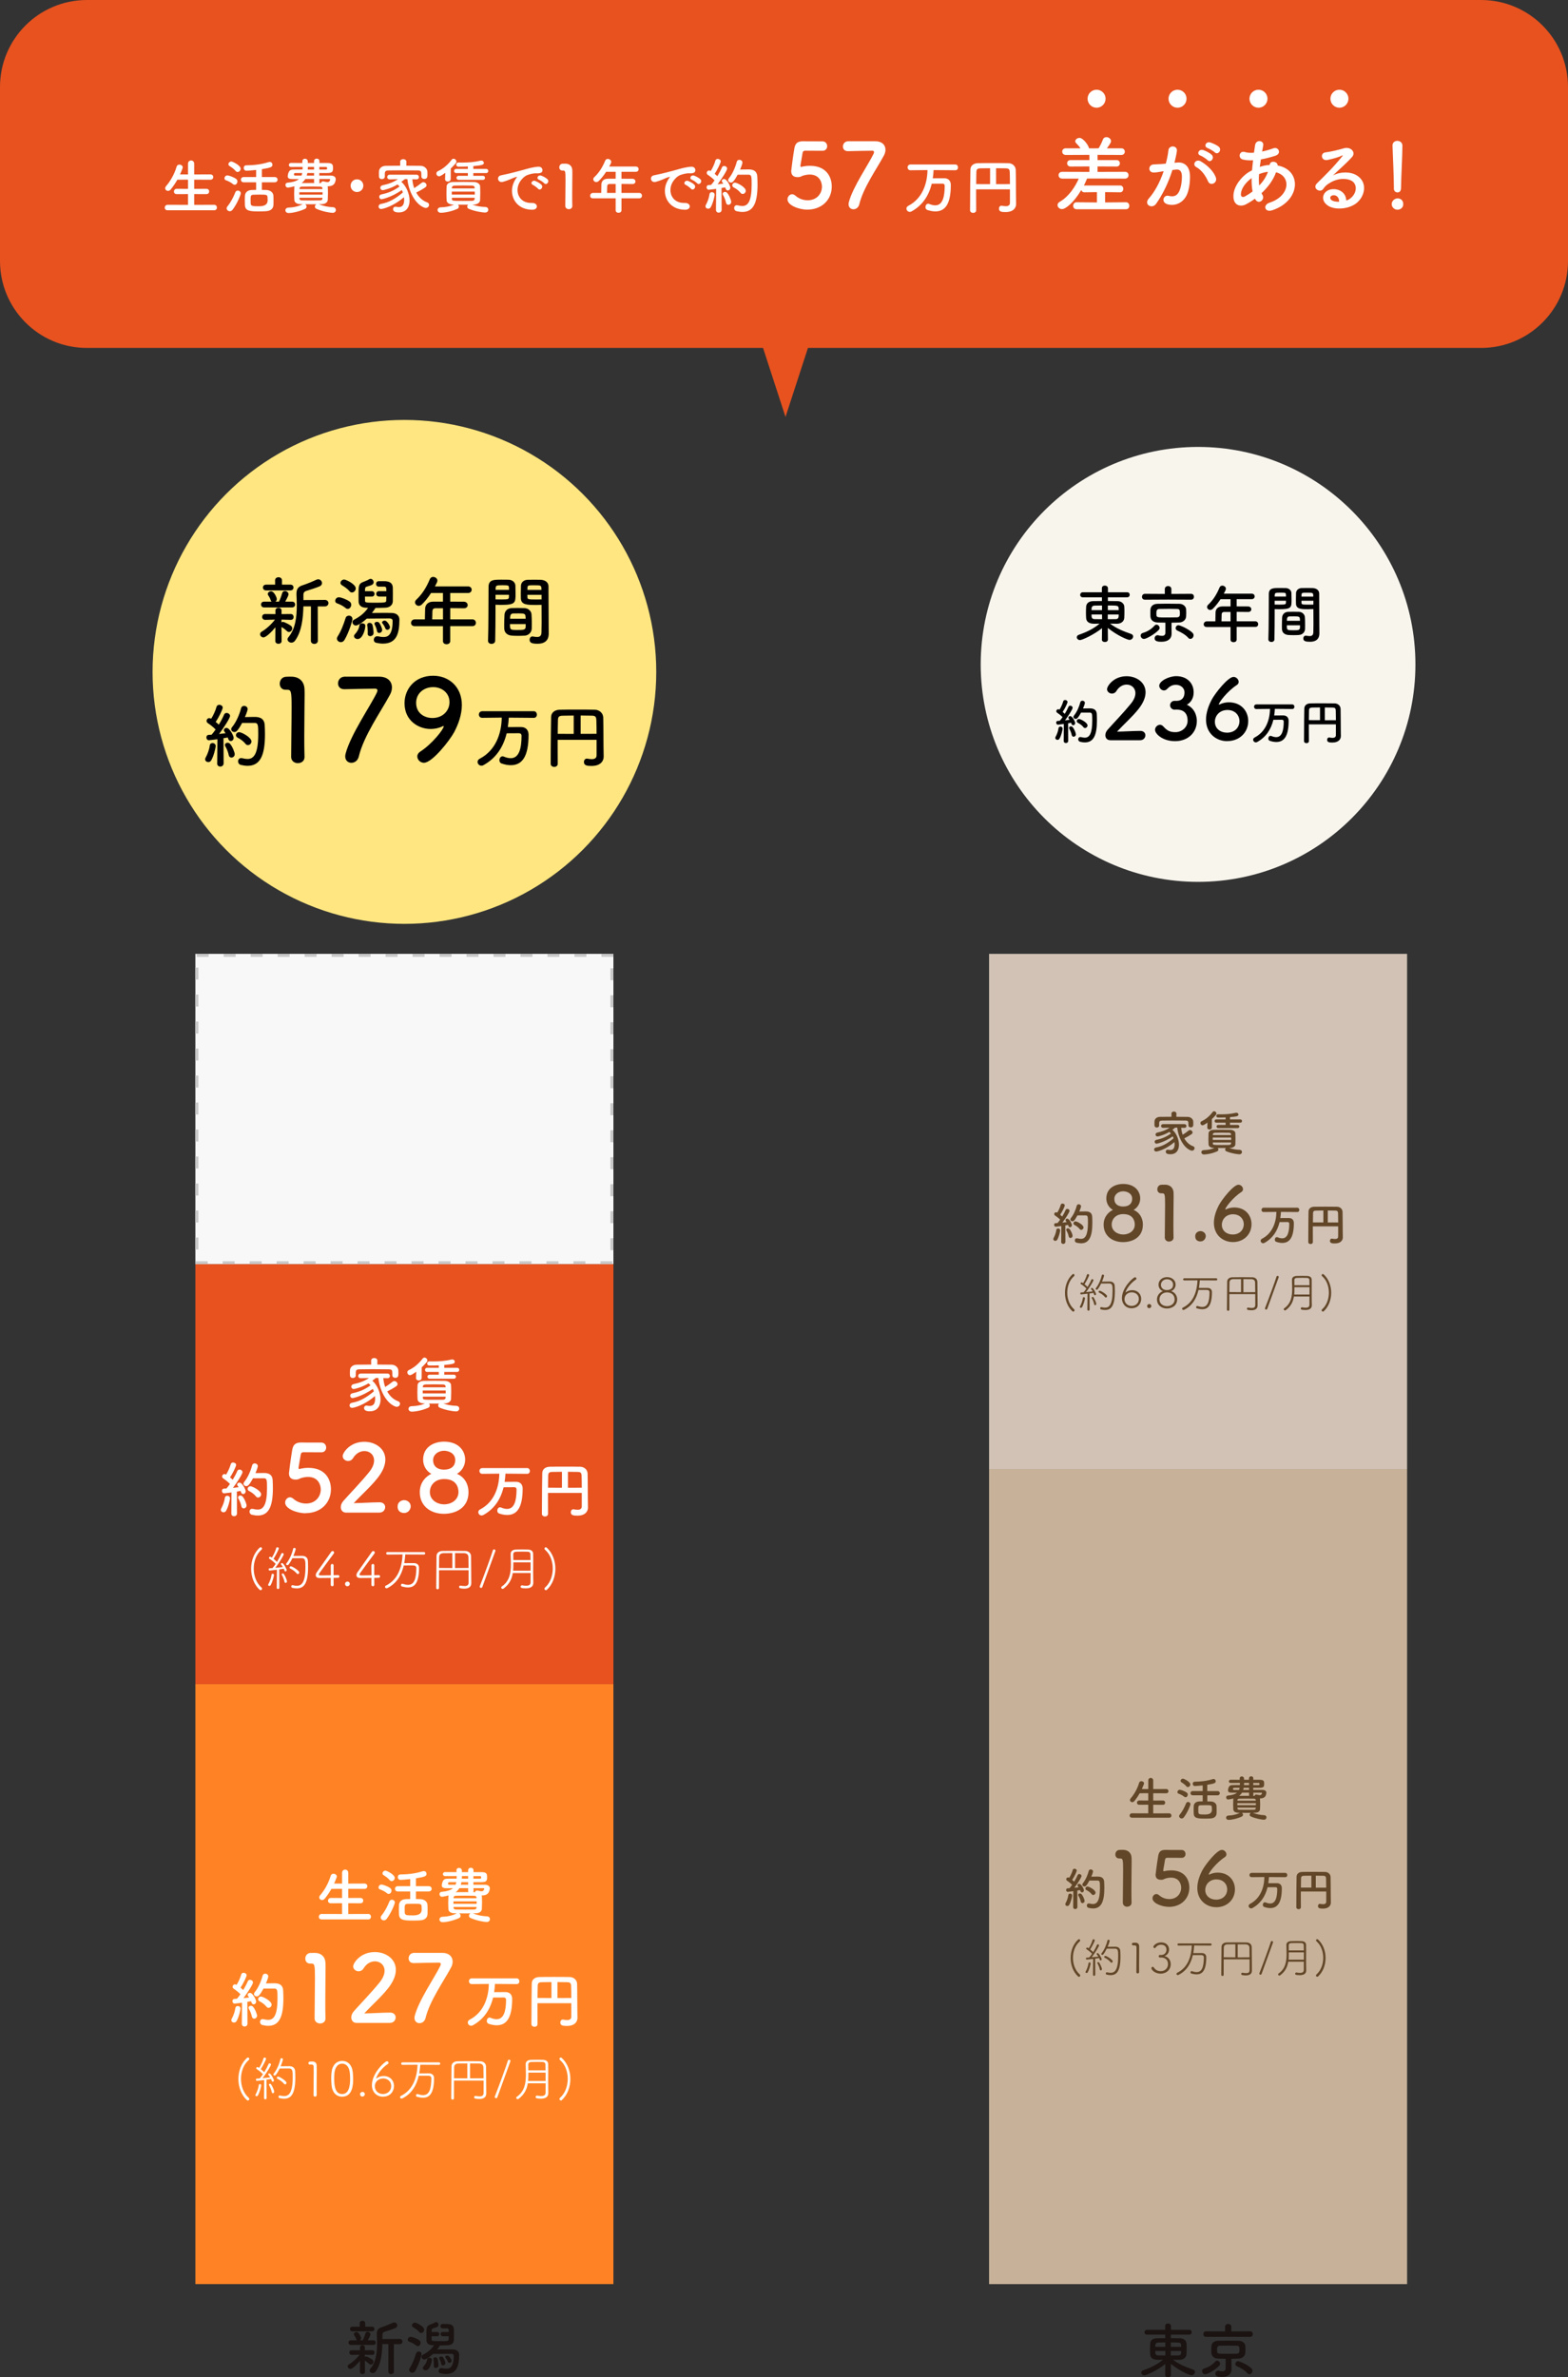 <?xml version="1.0" encoding="UTF-8"?><svg id="_レイヤー_2" xmlns="http://www.w3.org/2000/svg" viewBox="0 0 523 792.54"><rect x="0" y="0" width="523" height="792.54" fill="#333333" stroke="none"/><defs><style>.cls-1,.cls-2,.cls-3,.cls-4,.cls-5,.cls-6,.cls-7,.cls-8,.cls-9,.cls-10,.cls-11,.cls-12{stroke-width:0px;}.cls-13{isolation:isolate;}.cls-2{fill:#f8f5ed;}.cls-3{fill:#f8f8f8;}.cls-4{fill:#624628;}.cls-5{fill:#1a1311;}.cls-6{fill:#d1c2b5;}.cls-7{fill:#c9c9c9;}.cls-8{fill:#c7b299;}.cls-9{fill:#ff8324;}.cls-10{fill:#fff;}.cls-11{fill:#ffe680;}.cls-12{fill:#e7521f;}</style></defs><g id="_レイヤー_1-2"><path id="_合体_5" class="cls-12" d="m254.51,116H29c-16.02,0-29-12.98-29-29h0V29C0,12.98,12.98,0,29,0h465c16.02,0,29,12.98,29,29v58c0,16.02-12.98,29-29,29h-224.51l-7.49,23-7.49-23Z"/><g class="cls-13"><path class="cls-10" d="m55.89,70.1c-.64,0-.94-.42-.94-.86,0-.48.34-.96.94-.96l6.82.02v-3.6l-3.76.02c-.64,0-.94-.42-.94-.86s.34-.92.94-.92l3.76.02v-3.06l-3.56.02c-.64,1.14-1.38,2.22-2.22,3.26-.28.34-.6.46-.88.46-.52,0-.96-.4-.96-.9,0-.2.08-.42.26-.64,1.28-1.46,2.76-3.8,3.56-6.54.14-.48.52-.68.92-.68.56,0,1.12.36,1.12.92,0,.08-.02.2-.06.3-.26.7-.54,1.38-.84,2.04l2.66.02v-3.56c0-.74.52-1.1,1.04-1.1s1.02.36,1.02,1.1v3.56l5.4-.02c.64,0,.96.44.96.9s-.32.88-.96.88l-5.4-.02v3.06l4.04-.02c.64,0,.96.44.96.9s-.32.88-.96.88l-4.04-.02v3.6l6.68-.02c.6,0,.9.46.9.92s-.28.9-.9.9h-15.56Z"/><path class="cls-10" d="m77.71,61.38c-.78-.64-1.62-1.02-2.34-1.28-.36-.12-.5-.38-.5-.66,0-.46.4-.96.96-.96.5,0,2.12.56,2.94,1.18.3.22.42.54.42.84,0,.56-.42,1.1-.92,1.1-.18,0-.38-.06-.56-.22Zm-1.06,9.04c-.56,0-1.06-.44-1.06-.98,0-.2.08-.4.24-.6,1.16-1.4,2.02-3.12,2.68-4.76.16-.38.48-.54.8-.54.5,0,1,.36,1,.92,0,.44-1.2,3.46-2.72,5.44-.28.38-.62.52-.94.52Zm1.94-13.42c-.62-.76-1.54-1.34-2.02-1.64-.26-.16-.38-.4-.38-.62,0-.44.46-.9,1-.9.34,0,3.08,1.26,3.08,2.42,0,.56-.5,1.08-1.02,1.08-.22,0-.46-.1-.66-.34Zm8.76,3.78v2.52c.54,0,1.06.02,1.5.04,1.22.04,2.28.76,2.34,1.88.04.56.04,1.16.04,1.74,0,.46,0,.92-.02,1.36-.06,1.18-.84,1.96-2.36,2.08-.6.06-1.5.08-2.4.08-3.04,0-4.68-.1-4.76-2.1-.02-.58-.04-1.16-.04-1.72,0-.48.02-.94.04-1.36.06-1.16.9-1.9,2.26-1.96.42-.02.94-.04,1.48-.04v-2.52h-4.12c-.64,0-.96-.44-.96-.88s.32-.88.96-.88h4.12v-2.36c-1.14.14-2.94.26-3.22.26-.62,0-.92-.46-.92-.92s.28-.88.82-.88c2.42-.04,4.84-.24,7.48-1.08.14-.04.26-.06.38-.06.56,0,.9.46.9.92,0,.74-.38,1-3.52,1.5v2.62h4.24c.66,0,1,.44,1,.88s-.34.88-1,.88h-4.24Zm1.88,4.92c-.08-.82-.42-.82-2.84-.82-.72,0-1.42.02-1.88.04-.92.06-.92.48-.92,1.66,0,.42,0,.86.02,1.22.04.96.7.96,2.84.96q2.82,0,2.82-1.96c0-.36-.02-.74-.04-1.1Z"/><path class="cls-10" d="m100.25,68.06c-1.38-.02-2.04-.62-2.08-1.42-.04-.68-.06-1.36-.06-2,0-.76.02-1.48.06-2.2,0-.12.04-.22.08-.34-.18.06-1.8.44-2.24.44-.52,0-.8-.44-.8-.86,0-.38.2-.72.62-.76,1.92-.18,3.12-.58,3.88-1.22h-2.02c-1.34,0-1.72-.28-1.72-.96,0-.34.18-1.14.4-1.48.4-.66.82-.74,1.98-.74.64,0,1.56-.02,2.58-.02v-.86c-1.48,0-2.86.02-3.88.02-.46,0-.7-.32-.7-.66s.24-.68.72-.68c1,0,2.34.02,3.8.02l-.02-.54v-.06c0-.54.44-.82.88-.82s.92.3.94.88v.54h2.08v-.58c0-.58.44-.88.9-.88s.9.3.9.86v.02l-.02.58h2.66c1.82,0,1.88.66,1.88,1.66,0,1.12-.1,1.66-1.88,1.68h-2.68v.86h3.8c.9,0,1.68.36,1.68,1.22,0,.26-.14.88-.34,1.26-.38.68-1.02,1.08-2.28,1.08h-.1c.04.08.06.16.06.24.04.66.06,1.38.06,2.1s-.02,1.46-.06,2.18c-.04.76-.74,1.42-2,1.44-.32,0-.66.02-1,.02,1.58.62,3.06.94,4.72,1,.66.02.98.48.98.92,0,.48-.36.96-1.06.96-.74,0-3.24-.38-5.42-1.34-.36-.16-.52-.44-.52-.74,0-.32.2-.64.5-.8-.62,0-1.26.02-1.88.02s-1.24-.02-1.86-.02c.28.16.46.48.46.8,0,.3-.14.58-.5.76-1.64.76-3.98,1.38-5.5,1.38-.7,0-1.06-.46-1.06-.9s.34-.88,1.02-.9c1.68-.06,3.2-.38,4.76-1.14l-.72-.02Zm-1.52-10.38c-.44,0-.68,0-.68.5,0,.26.14.36.5.36h2c.12-.26.2-.54.26-.86h-2.08Zm8.86,6.4h-7.74v.82h7.74v-.82Zm-.04-1.26c-.02-.36-.2-.58-.82-.6-.9-.02-1.96-.04-3.02-.04s-2.12.02-3.04.04c-.6.02-.76.34-.78.64v.18h7.66v-.22Zm0,3.12h-7.66v.24c.02.44.26.6.82.62.92.02,1.94.02,2.98.02s2.1,0,3.06-.02c.5-.02.78-.18.8-.62v-.24Zm-2.8-6.26h-2.92c-.3.5-.72.96-1.24,1.34,1.4-.02,2.8-.02,4.26-.02-.08-.12-.1-.26-.1-.42v-.9Zm0-2h-2.24c-.06.3-.12.58-.2.86h2.44v-.86Zm0-2.04h-2.06c0,.3-.02.6-.04.88h2.1v-.88Zm1.78,4.04l.02.9c0,.16-.04.3-.12.42l.62.02c.08-.3.32-.56.7-.56.06,0,.1.02.16.02.58.12,1.02.24,1.36.24.56,0,.86-.56.86-.86,0-.12-.1-.18-.28-.18h-3.32Zm-.02-4.02v.86h2.12c.42,0,.48-.12.48-.42,0-.36-.14-.44-.48-.44h-2.12Z"/><path class="cls-10" d="m119.07,64.02c-1.18,0-2.12-.94-2.12-2.12s.94-2.12,2.12-2.12,2.12.94,2.12,2.12-.94,2.12-2.12,2.12Z"/><path class="cls-10" d="m137.53,59.76c.08.98.28,2,.62,2.96.88-.54,1.78-1.2,2.5-1.78.16-.14.36-.2.54-.2.56,0,1.08.5,1.08,1.02,0,.24-.12.5-.44.72-.94.64-2,1.24-3,1.72.82,1.48,2.04,2.7,3.62,3.26.46.16.66.5.66.84,0,.5-.44,1.02-1.08,1.02-.14,0-.3-.02-.46-.08-3.34-1.22-5.38-6.04-5.68-9.52h-.86c-.42.32-.8.62-1.16.9,1.72,1.48,2.74,4.16,2.74,6.26,0,1.86-.86,3.94-3.58,3.94-1.24,0-1.92-.34-1.92-1.1,0-.42.28-.8.82-.8.08,0,.16,0,.24.02.3.06.58.1.84.1,1.32,0,1.8-.92,1.8-2.48,0-.26-.02-.54-.06-.82-3.64,3.12-7.08,3.94-7.62,3.94s-.86-.4-.86-.8.26-.8.76-.88c2.78-.5,4.96-1.82,7.34-3.82-.1-.28-.2-.56-.34-.82-3.72,2.58-6.7,3.06-6.72,3.06-.54,0-.82-.4-.82-.8,0-.34.22-.7.7-.8,2.36-.48,4.2-1.28,6.08-2.64-.2-.24-.44-.48-.68-.68-2.02,1.26-4.56,1.9-4.88,1.9-.56,0-.86-.4-.86-.78,0-.36.24-.74.72-.84,2.2-.48,3.6-1.02,5.18-2.04l-2.74.06h-.02c-.56,0-.84-.38-.84-.76,0-.4.28-.8.86-.8h8.86c.58,0,.86.4.86.8s-.26.76-.82.76h-.04l-1.34-.04Zm-2-4.52c1.64,0,3.26.02,4.8.04,1.08.02,2.18.84,2.22,1.94.02.28.02.62.02.94,0,.7,0,1.5-1.06,1.5-.48,0-.96-.28-.96-.8v-.04c0-1.76-.02-1.96-1.26-2-1.6-.02-3.52-.04-5.38-.04-1.54,0-3.02.02-4.24.04-1.1.02-1.26.3-1.32,1v1.08c0,.52-.5.82-.98.82s-.94-.28-.96-.86c0-.24-.02-.52-.02-.82s.02-.6.02-.9c.04-.9.76-1.84,2.3-1.86,1.52-.02,3.14-.04,4.78-.04l-.02-1.28v-.02c0-.6.52-.88,1.04-.88s1.04.3,1.04.88v.02l-.02,1.28Z"/><path class="cls-10" d="m148.53,57.62c-1.3.94-1.8,1.16-2.08,1.16-.52,0-.9-.48-.9-.94,0-.3.16-.62.54-.78,1.6-.72,3.28-2.1,4.54-3.78.2-.26.42-.36.66-.36.48,0,.94.46.94.96,0,.18-.06.38-.22.56-.54.62-1.08,1.2-1.66,1.72l-.02,3.5c0,.58-.48.88-.96.88s-.92-.28-.92-.82v-.06l.08-2.04Zm9.02,10.6c1.44.5,2.8.74,4.32.78.68.02,1,.46,1,.9,0,.48-.36.96-1.08.96-.6,0-3.2-.3-5.42-1.24-.38-.16-.52-.44-.52-.72,0-.24.1-.48.28-.66h-3.36c.18.18.28.42.28.66,0,.28-.16.58-.52.74-2.86,1.28-5.46,1.3-5.46,1.3-.74,0-1.12-.46-1.12-.92s.34-.88,1.04-.9c1.56-.04,3-.28,4.44-.9l-.28-.02c-1.38-.02-2.14-.62-2.18-1.4-.04-.68-.06-1.46-.06-2.24,0-.88.02-1.78.06-2.48.04-.64.64-1.38,2.14-1.4,1.12-.02,2.24-.04,3.4-.04s2.34.02,3.58.04c1.14.02,2,.68,2.04,1.3.04.74.06,1.56.06,2.38s-.02,1.64-.06,2.42c-.04.74-.88,1.4-2.14,1.42l-.44.02Zm-6.86-4.34v.98h7.68c0-.32-.02-.66-.02-.98h-7.66Zm7.62-1.4c-.02-.36-.3-.58-.92-.6-.9-.02-1.88-.04-2.86-.04s-1.98.02-2.9.04c-.6.02-.88.32-.9.62l-.02.32h7.62l-.02-.34Zm-7.58,3.46v.42c.02.62.32.62,3.76.62.98,0,1.96,0,2.92-.02.5-.02.88-.2.9-.62,0-.14.02-.26.02-.4h-7.6Zm2.26-5.98c-.48,0-.74-.34-.74-.68,0-.32.26-.66.74-.66h3.06v-.92h-3.88c-.48,0-.72-.34-.72-.68,0-.36.24-.7.72-.7h3.88v-.82c-1.16.06-2.28.06-3.12.06-.52,0-.76-.34-.76-.68s.26-.7.72-.7h.02c.42,0,.84.02,1.26.02,1.92,0,3.94-.12,6.02-.62.12-.02.22-.04.32-.04.54,0,.88.38.88.76,0,.68-.78.82-3.52,1.08v.94h4.28c.48,0,.72.34.72.68,0,.36-.24.7-.72.7h-4.28v.92h3.2c.48,0,.7.34.7.66,0,.34-.22.68-.7.68h-8.08Z"/><path class="cls-10" d="m171.61,60.34c.2-.38.38-.7.64-1.04.32-.42.22-.4-.16-.28-1.5.48-1.16.48-2.52,1-.64.24-1.2.44-1.8.6-1.76.48-2.3-1.82-.7-2.16.42-.1,1.58-.32,2.22-.48.98-.24,2.74-.64,4.78-1.22,2.06-.58,3.68-1.06,5.44-1.18,1.24-.08,1.58.9,1.36,1.54-.12.34-.56.74-1.96.66-1.02-.06-2.28.32-2.96.56-1.12.4-2.14,1.6-2.58,2.34-1.76,2.94-.42,7.14,4.06,6.98,2.1-.08,2.24,2.28.12,2.26-6.04-.02-8.12-5.56-5.94-9.58Zm6.16,1.32c-1.06-.46-.26-1.7.72-1.34.56.2,1.64.76,2.1,1.26.82.88-.42,2.16-1.12,1.34-.28-.32-1.28-1.08-1.7-1.26Zm2.02-1.74c-1.08-.42-.3-1.7.68-1.38.56.18,1.64.72,2.12,1.2.84.84-.34,2.16-1.06,1.36-.28-.32-1.32-1.02-1.74-1.18Z"/><path class="cls-10" d="m189.73,69.74c-.58,0-1.18-.38-1.18-1.1,0-1.86.08-6.12.08-8.76,0-2.8-.1-3.02-.78-3.02h-.28c-.68,0-1.02-.52-1.02-1.06,0-.58.36-1.16,1.04-1.22.4-.02.56-.02.98-.02,1.38,0,2.26.82,2.32,2.14.02.26.02.62.02,1.06,0,1.6-.06,4.28-.06,7.14,0,1.24,0,2.5.04,3.74v.04c0,.7-.58,1.06-1.16,1.06Z"/><path class="cls-10" d="m207.29,66.12v4c0,.54-.48.82-.98.82s-.96-.28-.96-.82v-4h-7.56c-.66,0-.96-.42-.96-.86s.34-.94.96-.94h2.74c0-.66.02-1.4.06-2.82.02-.9.56-1.92,2.2-1.92h2.56v-2.3h-3.18c-.78,1.2-1.66,2.28-2.44,3.04-.28.26-.58.38-.84.38-.54,0-1-.44-1-.94,0-.24.1-.48.34-.7,1.54-1.44,2.7-3.24,3.62-5.48.18-.42.52-.6.88-.6.56,0,1.14.42,1.14.98,0,.3-.16.64-.66,1.56h8.84c.64,0,.96.44.96.88s-.32.88-.96.88h-4.76v2.3c1.22,0,2.46.02,3.66.02.66.02,1,.46,1,.9s-.32.86-.98.86h-.02c-1.16-.02-2.44-.04-3.66-.04v3h5.92c.6,0,.92.46.92.92s-.3.88-.92.88h-5.92Zm-1.94-4.78h-1.94c-.68,0-.86.34-.88.76-.02.62-.04,1.48-.06,2.22h2.88v-2.98Z"/><path class="cls-10" d="m222.61,60.34c.2-.38.38-.7.64-1.04.32-.42.22-.4-.16-.28-1.5.48-1.16.48-2.52,1-.64.24-1.2.44-1.8.6-1.76.48-2.3-1.82-.7-2.16.42-.1,1.58-.32,2.22-.48.98-.24,2.74-.64,4.78-1.22,2.06-.58,3.68-1.06,5.44-1.18,1.24-.08,1.58.9,1.36,1.54-.12.34-.56.74-1.96.66-1.02-.06-2.28.32-2.96.56-1.12.4-2.14,1.6-2.58,2.34-1.76,2.94-.42,7.14,4.06,6.98,2.1-.08,2.24,2.28.12,2.26-6.04-.02-8.12-5.56-5.94-9.58Zm6.16,1.32c-1.06-.46-.26-1.7.72-1.34.56.2,1.64.76,2.1,1.26.82.88-.42,2.16-1.12,1.34-.28-.32-1.28-1.08-1.7-1.26Zm2.02-1.74c-1.08-.42-.3-1.7.68-1.38.56.18,1.64.72,2.12,1.2.84.84-.34,2.16-1.06,1.36-.28-.32-1.32-1.02-1.74-1.18Z"/><path class="cls-10" d="m236.21,69.58c-.46,0-.9-.32-.9-.8,0-.16.04-.32.14-.5.52-.9,1.06-2.36,1.2-3.52.06-.48.42-.7.8-.7.46,0,.92.32.92.88,0,.38-.56,2.94-1.34,4.18-.2.32-.5.46-.82.46Zm2.6.38l.06-7s-2.22.3-2.46.3c-.48,0-.74-.42-.74-.82,0-.36.22-.72.64-.74.26-.02.54-.04.88-.06.36-.42.76-.94,1.16-1.5-.6-.66-1.68-1.48-2.24-1.84-.28-.18-.38-.42-.38-.66,0-.4.32-.8.78-.8.14,0,.3.04.46.12l.1.04c.56-.88,1.26-2.36,1.54-3.44.1-.4.44-.58.8-.58.48,0,1,.34,1,.82,0,.4-1.04,2.7-2.04,4.14.32.26.64.54.9.8.64-1.04,1.2-2.12,1.52-2.9.14-.36.44-.5.74-.5.5,0,1,.36,1,.88,0,.56-1.72,3.3-3.18,5.22.72-.08,1.4-.16,1.9-.22-.46-.64-.5-.7-.5-.9,0-.36.36-.64.74-.64,1,0,2.1,2.36,2.1,2.88,0,.56-.42.94-.84.94-.3,0-.58-.2-.72-.64-.04-.14-.08-.26-.14-.4-.3.06-.74.14-1.24.22l.04,7.28c0,.62-.48.94-.96.94s-.92-.3-.92-.92v-.02Zm3.34-2.42c-.16-.86-.6-1.88-.96-2.48-.1-.16-.14-.3-.14-.44,0-.38.36-.64.76-.64.26,0,.52.1.72.32.76.84,1.36,2.56,1.36,2.98,0,.6-.48,1-.96,1-.34,0-.68-.22-.78-.74Zm3.88-9.3c-1.38,2.56-1.82,2.62-2.22,2.62-.5,0-.94-.34-.94-.82,0-.18.08-.4.26-.62,1.2-1.42,2.18-3.78,2.6-5.46.12-.46.48-.68.88-.68.5,0,1.02.34,1.02.9,0,.6-.74,2.24-.78,2.34.8-.02,1.86-.04,2.68-.04.96,0,2.92.02,3.06,2.36.04.7.08,1.64.08,2.68,0,6.24-1.44,9.14-5.06,9.14-.6,0-1.24-.1-1.94-.26-.54-.14-.8-.6-.8-1.04,0-.48.3-.94.9-.94.1,0,.2.02.32.04.56.14,1.08.22,1.52.22,1.92,0,3.1-1.7,3.1-7.18,0-2.62-.04-3.26-1-3.26h-3.68Zm1,6.06c-.54-.7-1.44-1.38-2.28-1.8-.36-.18-.5-.46-.5-.72,0-.44.38-.88.94-.88.68,0,3.56,1.5,3.56,2.7,0,.58-.5,1.06-1.02,1.06-.26,0-.5-.1-.7-.36Z"/></g><g class="cls-13"><path class="cls-10" d="m269.24,69.89c-2.76,0-6.57-1.44-6.57-3.42,0-.9.69-1.71,1.56-1.71.33,0,.69.15,1.05.45,1.23,1.08,2.73,1.56,4.11,1.56,3.12,0,4.77-2.28,4.77-4.56,0-1.17-.63-4.02-4.11-4.02-.81,0-1.65.18-2.37.42-.42.15-.69.39-1.17.42-.15,0-.3.03-.45.03-1.32,0-2.16-.6-2.16-2.04,0-.24.6-4.89,1.05-7.53.3-1.65.99-2.4,2.91-2.4h.21c.87.03,1.32.03,6.24.03,1.05,0,1.59.81,1.59,1.62,0,.75-.51,1.53-1.53,1.53-.84,0-4.89-.03-5.79-.03-.57,0-.81.27-.9.81-.15,1.05-.6,3.45-.69,4.05v.21c0,.24.06.33.24.33.15,0,.39-.09.69-.15.54-.12,1.35-.21,2.25-.21,5.37,0,7.26,3.63,7.26,6.9,0,4.38-3.27,7.71-8.19,7.71Z"/><path class="cls-10" d="m291.98,47.09c2.19,0,3.36,1.23,3.36,2.82,0,.6-.15,1.26-.51,1.92-2.46,4.56-6.9,10.77-8.22,16.29-.27,1.11-1.14,1.65-1.95,1.65s-1.62-.57-1.62-1.68c0-.21.03-.45.09-.69,1.32-5.07,6.6-12.66,8.25-16.14.09-.21.15-.39.15-.54,0-.3-.21-.48-.6-.48-.21,0-7.62.12-7.98.15h-.18c-1.11,0-1.62-.75-1.62-1.53,0-.84.57-1.71,1.68-1.77h9.15Z"/></g><g class="cls-13"><path class="cls-10" d="m311.4,56.7c-.04.94-.14,1.86-.28,2.74.84-.02,1.84-.02,2.76-.02h1.12c1.32.02,2.14.86,2.14,2.24,0,6.52-1.98,8.82-5.16,8.82-.82,0-1.72-.16-2.7-.5-.42-.14-.6-.54-.6-.94,0-.54.34-1.12.9-1.12.12,0,.24.02.38.08.7.3,1.38.46,2,.46,2.48,0,3.14-2.96,3.14-6.48,0-.56-.34-.76-.74-.76h-.68c-.96,0-2.04.02-2.9.02-1,4.08-3.14,7.26-6.74,9.24-.2.12-.42.16-.6.16-.62,0-1.1-.54-1.1-1.1,0-.34.18-.68.62-.92,4.6-2.38,6.32-7.22,6.4-11.92l-5.66.06h-.02c-.64,0-.96-.48-.96-.96s.34-.96.98-.96h14.94c.6,0,.9.5.9.98s-.28.94-.9.94l-7.24-.06Z"/><path class="cls-10" d="m336.86,63.12h-11.28v2c0,1.62,0,3.28.02,4.96v.02c0,.58-.5.88-1,.88s-1.04-.3-1.04-.88c0-6.44.1-12.34.12-13.58.02-1.26,1-2.1,2.52-2.12,1.54-.04,3.26-.04,5.02-.04s3.54,0,5.14.04c1.22.02,2.4.88,2.44,2.28.08,2.94.04,6.22.08,8.48l.04,2.82v.04c0,1.18-.82,2.68-3.52,2.68-1.22,0-2.2-.08-2.2-1.14,0-.5.3-.98.84-.98.06,0,.12,0,.18.02.44.08.86.14,1.24.14.8,0,1.4-.26,1.4-1.14v-4.48Zm-6.62-7.04c-1.16,0-2.24.02-3.12.04-1.14.02-1.44.3-1.46,1.28-.04,1.26-.04,2.6-.06,3.98l4.64.02v-5.32Zm6.62,5.3c0-1.46-.02-2.88-.06-3.98s-.42-1.26-1.4-1.28c-.98-.02-2.06-.04-3.16-.04v5.32l4.62-.02Z"/></g><g class="cls-13"><path class="cls-10" d="m359.07,69.75c-.76,0-1.12-.56-1.12-1.12s.39-1.2,1.12-1.2l6.8.06v-3.44l-4.17.06c-.59,0-.92-.34-1.04-.76-2.58,4.34-5.29,6.36-6.44,6.36-.84,0-1.48-.64-1.48-1.34,0-.39.22-.81.73-1.09,3.05-1.76,5.07-4.9,6.36-7.73h-5.49c-.84,0-1.26-.56-1.26-1.15s.42-1.12,1.26-1.12l9.02.03v-1.82l-6.27.03c-.76,0-1.15-.53-1.15-1.09s.39-1.06,1.15-1.06h6.27v-1.74l-7.87.03c-.78,0-1.2-.56-1.2-1.12s.42-1.09,1.2-1.09h4.9c-.42-.64-.92-1.2-1.46-1.74-.2-.2-.28-.42-.28-.62,0-.59.7-1.12,1.4-1.12,1.29,0,3.16,2.66,3.16,3.47l1.4.03,1.82-.03c.59-.9,1.09-2.02,1.43-2.88.22-.62.7-.84,1.18-.84.76,0,1.54.56,1.54,1.32,0,.31-.11.7-1.37,2.41h4.82c.76,0,1.15.56,1.15,1.12s-.39,1.09-1.15,1.09l-7.95-.03v1.74h6.36c.73,0,1.09.53,1.09,1.09,0,.53-.36,1.06-1.09,1.06l-6.36-.03v1.82l9.16-.03c.78,0,1.18.56,1.18,1.12,0,.59-.39,1.15-1.18,1.15l-10.42-.03h-2.24c-.31.76-.64,1.57-1.06,2.35.06,0,.14-.03.2-.03h11.93c.67,0,1.01.56,1.01,1.12s-.34,1.15-1.01,1.15l-5.04-.06v3.44l6.97-.06c.73,0,1.09.59,1.09,1.18s-.36,1.15-1.09,1.15h-16.49Z"/><path class="cls-10" d="m392.65,54.18c2.35-.2,4.14,1.18,4.26,4.31.06,1.96-.22,4.48-.95,6.24-1.15,2.77-3.89,4.14-6.58,3.36-2.21-.64-1.32-3.22.39-2.8,1.6.39,2.77.14,3.56-1.51.64-1.37.9-3.36.9-4.84,0-1.71-.59-2.52-1.88-2.41-.42.03-.84.08-1.29.14-1.37,4.34-3.25,8.15-5.43,11.26-1.34,1.9-4.26.28-2.44-1.76,1.93-2.16,3.67-5.35,4.96-9.1l-.34.06c-1.2.22-2.3.39-3.02.39-1.9,0-1.88-2.52-.08-2.69.87-.08,1.74-.06,2.74-.14l1.4-.14c.34-1.23.7-2.88.87-4.45.2-1.82,3.05-1.65,2.83.22-.11.95-.48,2.63-.81,3.95l.92-.08Zm10.3,6.3c-.67-1.54-1.93-3.67-4-4.82-1.37-.76-.14-2.86,1.6-1.85,2.24,1.32,4.23,3.3,4.98,5.32.7,1.85-1.82,3.08-2.58,1.34Zm-2.55-8.62c-1.46-.53-.45-2.27.87-1.85.76.22,2.21.95,2.86,1.57,1.15,1.09-.36,2.86-1.34,1.82-.39-.42-1.82-1.34-2.38-1.54Zm2.41-2.49c-1.46-.48-.56-2.27.78-1.9.76.2,2.27.87,2.94,1.46,1.18,1.06-.31,2.88-1.32,1.88-.39-.39-1.82-1.23-2.41-1.43Z"/><path class="cls-10" d="m418.57,66.25c-1.04.76-2.07,1.4-3.05,1.9-1.74.9-4.4.45-4.09-3.3.22-2.74,2.46-5.8,5.01-7.42.36-.22.76-.45,1.18-.67.08-1.06.2-2.18.34-3.33-1.34.08-2.55,0-3.5-.28-1.65-.48-1.09-3.05.78-2.46.78.25,1.85.31,3.02.22.11-.81.25-1.65.36-2.49.31-2.07,3.02-1.62,2.72.06-.11.7-.25,1.4-.36,2.04,1.29-.28,2.58-.64,3.78-1.09,1.62-.62,2.86,1.76.64,2.49-1.54.5-3.22.95-4.84,1.23-.14.9-.25,1.71-.36,2.49.98-.34,1.99-.56,2.94-.62h.34v-.06c.2-1.65,2.77-1.12,2.66.22,8.18,1.48,7.76,11.79-1.79,14.92-2.52.84-3.22-1.76-.92-2.52,6.97-2.27,7.25-8.88,2.18-10.14-.92,2.63-2.74,5.01-4.84,6.97.08.2.2.39.31.56.98,1.62-1.34,3.42-2.41,1.43l-.08-.17Zm-1.09-6.89c-2.21,1.62-3.47,3.61-3.58,5.26-.08,1.12.67,1.23,1.4.84.84-.48,1.68-1.01,2.49-1.62-.25-1.32-.34-2.83-.31-4.48Zm5.35-2.07c-.81.08-1.88.36-2.88.76-.11,1.43-.08,2.69.06,3.81,1.26-1.32,2.3-2.86,2.91-4.56h-.08Z"/><path class="cls-10" d="m450.66,65.94c2.04-1.82,1.96-4.48.36-5.54-1.46-.98-4.48-1.18-7.31.48-1.12.64-1.71,1.15-2.35,2.1-1.01,1.48-3.81-.17-2.07-1.88,3.08-3.05,5.35-5.21,8.46-9.04.31-.39.03-.28-.2-.17-.78.42-2.63.98-4.7,1.43-2.21.48-2.63-2.3-.73-2.52,1.88-.22,4.56-.9,6.16-1.37,2.24-.64,4.09,1.34,2.69,2.91-.9,1.01-2.02,2.1-3.14,3.14-1.12,1.04-2.24,2.04-3.25,3.02,2.46-1.32,5.8-1.32,7.87-.08,4.03,2.41,2.72,7.34-.22,9.46-2.77,1.99-7.14,2.1-9.27.7-2.97-1.93-1.65-5.4,1.65-5.52,2.24-.08,4.34,1.26,4.42,3.78.53-.11,1.12-.45,1.62-.9Zm-5.96-.84c-1.23.11-1.29,1.26-.39,1.74.64.34,1.57.45,2.35.42.03-1.29-.73-2.27-1.96-2.16Z"/><path class="cls-10" d="m466.12,69.92c-1.06,0-1.93-.9-1.93-1.85,0-1.23,1.18-1.93,1.93-1.93,1.09,0,1.93.67,1.93,1.93,0,1.34-1.18,1.85-1.93,1.85Zm-1.2-7.11v-.59c0-2.72-.28-9.24-.45-13.64v-.08c0-1.04.81-1.54,1.62-1.54s1.68.53,1.68,1.62c0,3.3-.45,11-.45,13.72,0,.67,0,1.85-1.23,1.85-.59,0-1.18-.45-1.18-1.32v-.03Z"/></g><circle id="_楕円形_39" class="cls-10" cx="365.76" cy="32.91" r="3"/><circle id="_楕円形_39-2" class="cls-10" cx="392.76" cy="32.91" r="3"/><circle id="_楕円形_39-3" class="cls-10" cx="419.76" cy="32.91" r="3"/><circle id="_楕円形_39-4" class="cls-10" cx="446.76" cy="32.91" r="3"/><g class="cls-13"><path class="cls-5" d="m120.07,787.06c-.96,1.18-2.5,2.7-3.2,2.7-.5,0-.9-.4-.9-.84,0-.26.14-.52.48-.72,1.06-.6,2.46-1.82,3.5-3.18l-2.6.06h-.02c-.54,0-.82-.4-.82-.78,0-.4.26-.78.82-.78h.02l2.74.02-.02-.88v-.02c0-.54.4-.8.82-.8s.82.26.82.8v.02l-.02.88,2.48-.02h.02c.48,0,.74.4.74.8s-.24.76-.74.76h-.02l-2.5-.06.02.74c.12-.08.26-.14.38-.14.32,0,1.68.66,2.18,1.08.22.18.32.42.32.66,0,.48-.4.96-.88.96-.16,0-.34-.06-.52-.22-.48-.44-1.04-.88-1.48-1.1l.04,3.74c0,.5-.42.74-.84.74s-.84-.24-.84-.76l.02-3.66Zm-3.04-5.3c-.52,0-.8-.38-.8-.78s.28-.76.8-.76h2.02c-.1-.1-.18-.22-.24-.4-.2-.58-.44-.98-.62-1.22-.12-.14-.16-.3-.16-.42,0-.4.42-.72.86-.72.86,0,1.54,1.7,1.54,2.04,0,.32-.14.56-.36.72h.94c.3-.6.66-1.56.84-2.22.12-.44.42-.62.74-.62.48,0,.98.38.98.88,0,.28-.3.9-.88,1.96h1.84c.54,0,.8.38.8.76,0,.4-.26.78-.8.78h-7.5Zm.56-4.54c-.58,0-.86-.38-.86-.76,0-.4.28-.78.86-.78h2.4l-.02-1.14c0-.56.46-.84.92-.84s.92.28.92.84v1.14h2.26c.56,0,.82.38.82.76,0,.4-.26.78-.82.78h-6.48Zm11.96,4.26h-2.02c-.08,3.22-.46,6.72-2.24,9.16-.26.36-.62.52-.96.52-.54,0-1.04-.4-1.04-.88,0-.18.06-.36.22-.54,1.9-2.24,2.26-5.42,2.26-8.48,0-1-.04-1.98-.08-2.92v-.24c0-1.34.5-1.92,1.84-2.32.78-.24,2.72-1.04,3.46-1.4.18-.08.34-.12.5-.12.58,0,1.02.5,1.02,1,0,.34-.18.68-.64.88-.66.3-2.9,1.02-3.44,1.18-.66.2-.88.52-.88,1.12v1.36l5.72-.04c.64,0,.96.44.96.86,0,.44-.32.88-.96.88h-1.9l.02,9.16c0,.56-.46.84-.94.84s-.92-.28-.92-.84l.02-9.18Z"/><path class="cls-5" d="m138.81,781.94c-.78-.64-1.58-1-2.3-1.26-.36-.12-.5-.38-.5-.66,0-.46.4-.96.96-.96.6,0,2.14.58,2.9,1.16.3.22.42.54.42.84,0,.56-.42,1.1-.92,1.1-.18,0-.38-.06-.56-.22Zm-1.3,9.1c-.54,0-1.04-.42-1.04-.96,0-.16.04-.34.16-.52.98-1.54,1.6-3.22,2.16-4.98.14-.42.5-.62.88-.62.48,0,.94.32.94.9,0,.44-.88,3.46-2.1,5.54-.26.46-.64.64-1,.64Zm2.3-13.6c-.62-.76-1.54-1.3-2.02-1.6-.26-.16-.38-.4-.38-.62,0-.44.46-.9,1-.9.44,0,3.08,1.24,3.08,2.38,0,.56-.5,1.08-1.02,1.08-.22,0-.46-.1-.66-.34Zm7.88,1.42c-.48,0-.74-.36-.74-.72,0-.34.26-.7.74-.7h1.98c0-.9-.04-1.2-.56-1.2h-1.46c-.48,0-.74-.36-.74-.74,0-.36.24-.72.74-.72h1.3c.8,0,2.38.04,2.44,1.72.02.52.02,1.02.02,1.54,0,.7,0,1.4-.02,2.1-.02.98-.78,1.68-2,1.72-.76.02-1.7.06-2.62.06-.3.46-.62.9-.96,1.34.88-.02,1.86-.02,2.8-.02s1.82,0,2.5.02c1.24.02,2.04.7,2.04,1.76,0,3.68-.74,6.42-4.4,6.42-.58,0-1.18-.08-1.82-.22-.42-.1-.62-.44-.62-.78,0-.48.34-.96.92-.96.08,0,.16,0,.24.02.54.12,1,.18,1.4.18.84,0,2.46-.12,2.46-4.18v-.18c0-.4-.34-.6-.74-.6h-1c-1.6,0-3.8.02-5.16.04-.96.92-2.34,1.84-2.9,1.84s-.92-.46-.92-.9c0-.26.14-.5.44-.66,1.7-.88,2.78-1.82,3.74-3.16-.22,0-.4-.02-.6-.02-1.24-.04-1.9-.66-1.94-1.66-.02-.5-.02-1.1-.02-1.7,0-2.28,0-3,1.04-3.44.44-.2,1.38-.52,1.68-.74.16-.12.34-.18.5-.18.46,0,.82.46.82.9,0,.26-.12.52-.44.7-.36.2-1.18.4-1.5.52-.24.08-.34.3-.36.66,0,.16-.02.34-.02.52h1.84c.48,0,.72.36.72.7,0,.36-.24.72-.72.72h-1.84c0,.38.02.74.02,1.08,0,.56.24.56,2.84.56,2.38,0,2.82-.02,2.82-.54.02-.36.04-.74.04-1.1h-1.98Zm-6.66,10.58c0-.18.08-.36.28-.56.42-.42,1.06-1.36,1.16-2.28.04-.4.4-.58.76-.58.4,0,.82.22.82.62,0,1.06-.74,3.58-2.06,3.58-.5,0-.96-.34-.96-.78Zm4.3,0c-.34,0-.64-.2-.64-.6v-.1c.02-.16.02-.34.02-.52,0-.6-.08-1.28-.14-1.64,0-.04-.02-.1-.02-.14,0-.36.3-.56.62-.56s.66.18.78.56c.16.54.3,1.58.3,2.16,0,.54-.48.84-.92.84Zm1.84-1.38c-.1-.62-.38-1.26-.62-1.72-.04-.08-.06-.16-.06-.24,0-.28.32-.48.66-.48.24,0,.5.1.66.34.34.48.74,1.46.74,1.82,0,.5-.42.82-.8.82-.26,0-.52-.16-.58-.54Zm2.74-.32c-.2,0-.42-.12-.52-.4-.24-.62-.56-1.06-.74-1.26-.1-.1-.14-.22-.14-.3,0-.28.36-.5.7-.5.64,0,1.42,1.34,1.42,1.76s-.36.7-.72.7Z"/></g><rect class="cls-3" x="65.17" y="318" width="139.43" height="103.47"/><path class="cls-7" d="m204.6,318h-4v1h4v-1h0Zm-9,0h-4v1h4v-1h0Zm-9,0h-4v1h4v-1h0Zm-9,0h-4v1h4v-1h0Zm-9,0h-4v1h4v-1h0Zm-9,0h-4v1h4v-1h0Zm-9,0h-4v1h4v-1h0Zm-9,0h-4v1h4v-1h0Zm-9,0h-4v1h4v-1h0Zm-9,0h-4v1h4v-1h0Zm-9,0h-4v1h4v-1h0Zm-9,0h-4v1h4v-1h0Zm-9,0h-4v1h4v-1h0Zm-9,0h-4v1h4v-1h0Zm-9,0h-4v1h4v-1h0Zm-9,0h-4v1h4v-1h0Zm-3.43,4.57h-1v4h1v-4h0Zm0,9h-1v4h1v-4h0Zm0,9h-1v4h1v-4h0Zm0,9h-1v4h1v-4h0Zm0,9h-1v4h1v-4h0Zm0,9h-1v4h1v-4h0Zm0,9h-1v4h1v-4h0Zm0,9h-1v4h1v-4h0Zm0,9h-1v4h1v-4h0Zm0,9h-1v4h1v-4h0Zm0,9h-1v4h1v-4h0Zm3.1,7.9h-4v1h4v-1h0Zm9,0h-4v1h4v-1h0Zm9,0h-4v1h4v-1h0Zm9,0h-4v1h4v-1h0Zm9,0h-4v1h4v-1h0Zm9,0h-4v1h4v-1h0Zm9,0h-4v1h4v-1h0Zm9,0h-4v1h4v-1h0Zm9,0h-4v1h4v-1h0Zm9,0h-4v1h4v-1h0Zm9,0h-4v1h4v-1h0Zm9,0h-4v1h4v-1h0Zm9,0h-4v1h4v-1h0Zm9,0h-4v1h4v-1h0Zm9,0h-4v1h4v-1h0Zm9,0h-4v1h4v-1h0Zm.33-7.67h-1v4h1v-4h0Zm0-9h-1v4h1v-4h0Zm0-9h-1v4h1v-4h0Zm0-9h-1v4h1v-4h0Zm0-9h-1v4h1v-4h0Zm0-9h-1v4h1v-4h0Zm0-9h-1v4h1v-4h0Zm0-9h-1v4h1v-4h0Zm0-9h-1v4h1v-4h0Zm0-9h-1v4h1v-4h0Zm0-9h-1v4h1v-4h0Z"/><circle id="_楕円形_43-2" class="cls-11" cx="134.89" cy="224" r="84"/><g class="cls-13"><path class="cls-1" d="m91.87,209.12c-1.2,1.47-3.12,3.37-4,3.37-.62,0-1.12-.5-1.12-1.05,0-.33.17-.65.6-.9,1.32-.75,3.07-2.27,4.37-3.97l-3.25.08h-.02c-.67,0-1.02-.5-1.02-.97,0-.5.33-.98,1.02-.98h.02l3.42.03-.02-1.1v-.03c0-.67.5-1,1.02-1s1.02.32,1.02,1v.03l-.02,1.1,3.1-.03h.02c.6,0,.92.5.92,1s-.3.95-.92.95h-.02l-3.12-.08.02.92c.15-.1.32-.17.47-.17.4,0,2.1.82,2.72,1.35.27.22.4.52.4.82,0,.6-.5,1.2-1.1,1.2-.2,0-.42-.08-.65-.28-.6-.55-1.3-1.1-1.85-1.37l.05,4.67c0,.62-.52.92-1.05.92s-1.05-.3-1.05-.95l.03-4.57Zm-3.8-6.62c-.65,0-1-.47-1-.97s.35-.95,1-.95h2.52c-.12-.12-.23-.28-.3-.5-.25-.73-.55-1.22-.77-1.53-.15-.17-.2-.38-.2-.52,0-.5.52-.9,1.08-.9,1.07,0,1.92,2.12,1.92,2.55,0,.4-.17.7-.45.9h1.17c.38-.75.83-1.95,1.05-2.77.15-.55.52-.78.92-.78.6,0,1.22.47,1.22,1.1,0,.35-.37,1.12-1.1,2.45h2.3c.67,0,1,.47,1,.95,0,.5-.33.97-1,.97h-9.37Zm.7-5.67c-.72,0-1.07-.47-1.07-.95,0-.5.35-.97,1.07-.97h3l-.02-1.42c0-.7.57-1.05,1.15-1.05s1.15.35,1.15,1.05v1.42h2.82c.7,0,1.02.47,1.02.95,0,.5-.33.97-1.02.97h-8.1Zm14.95,5.32h-2.52c-.1,4.02-.57,8.4-2.8,11.45-.33.45-.77.65-1.2.65-.67,0-1.3-.5-1.3-1.1,0-.22.07-.45.27-.67,2.37-2.8,2.82-6.77,2.82-10.6,0-1.25-.05-2.47-.1-3.65v-.3c0-1.67.62-2.4,2.3-2.9.98-.3,3.4-1.3,4.32-1.75.23-.1.42-.15.62-.15.72,0,1.27.62,1.27,1.25,0,.42-.22.85-.8,1.1-.82.38-3.62,1.28-4.3,1.47-.82.25-1.1.65-1.1,1.4v1.7l7.15-.05c.8,0,1.2.55,1.2,1.07s-.4,1.1-1.2,1.1h-2.37l.03,11.45c0,.7-.58,1.05-1.17,1.05s-1.15-.35-1.15-1.05l.02-11.47Z"/><path class="cls-1" d="m115.3,202.72c-.98-.8-1.97-1.25-2.87-1.58-.45-.15-.62-.47-.62-.82,0-.58.5-1.2,1.2-1.2.75,0,2.67.72,3.62,1.45.38.27.52.67.52,1.05,0,.7-.52,1.38-1.15,1.38-.23,0-.48-.08-.7-.27Zm-1.62,11.37c-.67,0-1.3-.53-1.3-1.2,0-.2.05-.42.2-.65,1.23-1.92,2-4.02,2.7-6.22.17-.53.62-.77,1.1-.77.6,0,1.17.4,1.17,1.12,0,.55-1.1,4.32-2.62,6.92-.32.57-.8.8-1.25.8Zm2.87-17c-.77-.95-1.92-1.62-2.52-2-.32-.2-.47-.5-.47-.77,0-.55.57-1.12,1.25-1.12.55,0,3.85,1.55,3.85,2.97,0,.7-.62,1.35-1.27,1.35-.27,0-.57-.12-.82-.42Zm9.85,1.77c-.6,0-.92-.45-.92-.9,0-.42.33-.88.92-.88h2.47c0-1.12-.05-1.5-.7-1.5h-1.82c-.6,0-.92-.45-.92-.92,0-.45.3-.9.92-.9h1.62c1,0,2.97.05,3.05,2.15.02.65.02,1.27.02,1.92,0,.88,0,1.75-.02,2.62-.03,1.22-.98,2.1-2.5,2.15-.95.03-2.12.08-3.27.08-.37.58-.77,1.12-1.2,1.67,1.1-.03,2.32-.03,3.5-.03s2.27,0,3.12.03c1.55.02,2.55.88,2.55,2.2,0,4.6-.92,8.02-5.5,8.02-.73,0-1.47-.1-2.27-.28-.52-.12-.77-.55-.77-.97,0-.6.42-1.2,1.15-1.2.1,0,.2,0,.3.03.67.15,1.25.22,1.75.22,1.05,0,3.07-.15,3.07-5.22v-.22c0-.5-.42-.75-.92-.75h-1.25c-2,0-4.75.03-6.45.05-1.2,1.15-2.92,2.3-3.62,2.3s-1.15-.58-1.15-1.12c0-.33.17-.62.55-.82,2.12-1.1,3.47-2.27,4.67-3.95-.27,0-.5-.03-.75-.03-1.55-.05-2.37-.82-2.42-2.07-.02-.62-.02-1.38-.02-2.12,0-2.85,0-3.75,1.3-4.3.55-.25,1.72-.65,2.1-.92.2-.15.43-.22.62-.22.57,0,1.02.58,1.02,1.12,0,.32-.15.65-.55.87-.45.25-1.47.5-1.88.65-.3.1-.42.38-.45.83,0,.2-.02.42-.02.65h2.3c.6,0,.9.45.9.88,0,.45-.3.9-.9.9h-2.3c0,.47.02.92.02,1.35,0,.7.3.7,3.55.7,2.97,0,3.52-.03,3.52-.67.02-.45.05-.92.05-1.38h-2.47Zm-8.32,13.22c0-.22.1-.45.35-.7.52-.53,1.32-1.7,1.45-2.85.05-.5.5-.72.95-.72.5,0,1.02.27,1.02.77,0,1.33-.92,4.47-2.57,4.47-.62,0-1.2-.42-1.2-.97Zm5.37,0c-.42,0-.8-.25-.8-.75v-.12c.02-.2.02-.42.02-.65,0-.75-.1-1.6-.17-2.05,0-.05-.02-.12-.02-.17,0-.45.37-.7.77-.7s.83.22.98.7c.2.67.37,1.97.37,2.7,0,.67-.6,1.05-1.15,1.05Zm2.3-1.72c-.12-.77-.47-1.57-.77-2.15-.05-.1-.07-.2-.07-.3,0-.35.4-.6.82-.6.3,0,.62.12.82.42.42.6.92,1.82.92,2.27,0,.62-.52,1.02-1,1.02-.33,0-.65-.2-.73-.67Zm3.42-.4c-.25,0-.52-.15-.65-.5-.3-.78-.7-1.33-.92-1.58-.12-.12-.17-.27-.17-.37,0-.35.45-.62.87-.62.8,0,1.77,1.67,1.77,2.2s-.45.88-.9.88Z"/><path class="cls-1" d="m150.17,208.75v5c0,.67-.6,1.03-1.22,1.03s-1.2-.35-1.2-1.03v-5h-9.45c-.82,0-1.2-.53-1.2-1.08s.42-1.17,1.2-1.17h3.42c0-.82.03-1.75.08-3.52.02-1.12.7-2.4,2.75-2.4h3.2v-2.88h-3.97c-.97,1.5-2.07,2.85-3.05,3.8-.35.33-.73.48-1.05.48-.67,0-1.25-.55-1.25-1.17,0-.3.12-.6.42-.88,1.92-1.8,3.37-4.05,4.52-6.85.23-.52.65-.75,1.1-.75.7,0,1.42.52,1.42,1.22,0,.38-.2.8-.82,1.95h11.05c.8,0,1.2.55,1.2,1.1s-.4,1.1-1.2,1.1h-5.95v2.88c1.52,0,3.07.02,4.57.02.82.03,1.25.58,1.25,1.12s-.4,1.07-1.22,1.07h-.02c-1.45-.02-3.05-.05-4.57-.05v3.75h7.4c.75,0,1.15.58,1.15,1.15s-.38,1.1-1.15,1.1h-7.4Zm-2.42-5.97h-2.42c-.85,0-1.07.42-1.1.95-.02.78-.05,1.85-.07,2.77h3.6v-3.72Z"/><path class="cls-1" d="m163.98,214.67c-.6,0-1.2-.35-1.2-1.02v-.05c.17-4.57.12-12.47.17-17.9,0-2.45,1.72-2.45,4.27-2.45.95,0,1.95,0,2.42.02,1.27.05,2.22.85,2.27,1.97.03.88.05,1.77.05,2.65,0,3.15-.05,3.77-4.97,3.77-.65,0-1.27-.03-1.72-.05v2.25c0,2.7-.03,6.2-.1,9.72,0,.72-.6,1.07-1.2,1.07Zm5.8-18.02c0-.27-.02-.52-.02-.77-.05-.7-.17-.78-2.17-.78s-2.22.08-2.27.98c0,.17-.02.38-.02.57h4.5Zm-4.5,1.65v1.53c.35.02,1.1.02,1.85.02,2.42,0,2.6-.1,2.62-.8,0-.22.02-.47.02-.75h-4.5Zm9.7,13.6c-.67.05-1.42.08-2.15.08s-1.5-.02-2.17-.08c-1.5-.12-2.42-1.02-2.47-2.32-.02-.35-.02-.77-.02-1.2,0-1.12.05-2.42.1-3.42.07-1.1.8-2.15,2.35-2.22.65-.03,1.35-.05,2.02-.05.82,0,1.65.03,2.37.05,1.22.05,2.2,1,2.27,2.05.07.88.1,1.97.1,3,0,.65,0,1.25-.02,1.78-.05,1.25-1.02,2.25-2.37,2.35Zm-4.87-3.85c0,1.95.02,1.97,2.6,1.97,1.85,0,2.57-.03,2.62-1,0-.27.02-.62.02-.97h-5.25Zm5.22-1.77c0-.3-.05-.55-.05-.78-.05-.92-.52-1-2.22-1-.62,0-1.3,0-1.9.02-.7.03-.95.53-.98,1,0,.22-.05.47-.05.75h5.2Zm3.5-4.6c-2.95,0-5.02,0-5.1-2.2-.02-.5-.02-1.05-.02-1.57,0-.88.02-1.77.05-2.65.05-1.12.95-1.92,2.22-1.97.47-.02,1.52-.02,2.5-.02.72,0,1.42,0,1.85.02,1.85.1,2.62,1.1,2.62,2.22v1.88c0,3.75.05,7.62.05,10.8,0,1.17.02,2.22.02,3.1,0,1.77-.88,3.32-3.72,3.32-1.75,0-2.65-.23-2.65-1.33,0-.58.35-1.1.97-1.1.08,0,.12.03.2.03.47.07.92.15,1.32.15.82,0,1.45-.3,1.47-1.52.02-1,.05-2.07.05-3.2,0-1.67-.02-3.4-.02-4.97v-1.03c-.45.03-1.1.05-1.82.05Zm1.77-5.02c0-1.52-.05-1.55-2.35-1.55-2,0-2.27,0-2.32.8,0,.23-.02.5-.02.75h4.7Zm.05,1.65h-4.75c0,.28.02.53.02.75.03.7.1.8,2.75.8.82,0,1.62,0,1.97-.02v-1.53Z"/></g><g class="cls-13"><path class="cls-1" d="m69.46,254.06c-.53,0-1.03-.37-1.03-.92,0-.18.05-.37.16-.57.6-1.04,1.22-2.71,1.38-4.05.07-.55.48-.8.92-.8.53,0,1.06.37,1.06,1.01,0,.44-.64,3.38-1.54,4.81-.23.37-.58.53-.94.53Zm2.99.44l.07-8.05s-2.55.34-2.83.34c-.55,0-.85-.48-.85-.94,0-.41.25-.83.74-.85.3-.02.62-.05,1.01-.07.41-.48.87-1.08,1.33-1.72-.69-.76-1.93-1.7-2.58-2.12-.32-.21-.44-.48-.44-.76,0-.46.37-.92.9-.92.16,0,.34.05.53.14l.12.05c.64-1.01,1.45-2.71,1.77-3.96.12-.46.51-.67.92-.67.55,0,1.15.39,1.15.94,0,.46-1.2,3.1-2.35,4.76.37.3.74.62,1.04.92.74-1.2,1.38-2.44,1.75-3.33.16-.41.51-.57.85-.57.57,0,1.15.41,1.15,1.01,0,.64-1.98,3.79-3.66,6,.83-.09,1.61-.18,2.18-.25-.53-.74-.58-.81-.58-1.04,0-.41.41-.74.85-.74,1.15,0,2.41,2.71,2.41,3.31,0,.64-.48,1.08-.97,1.08-.34,0-.67-.23-.83-.74-.05-.16-.09-.3-.16-.46-.35.07-.85.16-1.43.25l.05,8.37c0,.71-.55,1.08-1.1,1.08s-1.06-.34-1.06-1.06v-.02Zm3.84-2.78c-.18-.99-.69-2.16-1.1-2.85-.12-.18-.16-.35-.16-.51,0-.44.41-.74.87-.74.3,0,.6.12.83.37.87.97,1.56,2.94,1.56,3.43,0,.69-.55,1.15-1.1,1.15-.39,0-.78-.25-.9-.85Zm4.46-10.69c-1.59,2.94-2.09,3.01-2.55,3.01-.58,0-1.08-.39-1.08-.94,0-.21.09-.46.3-.71,1.38-1.63,2.51-4.35,2.99-6.28.14-.53.55-.78,1.01-.78.57,0,1.17.39,1.17,1.04,0,.69-.85,2.58-.9,2.69.92-.02,2.14-.05,3.08-.05,1.1,0,3.36.02,3.52,2.71.05.8.09,1.88.09,3.08,0,7.17-1.66,10.51-5.82,10.51-.69,0-1.43-.12-2.23-.3-.62-.16-.92-.69-.92-1.2,0-.55.34-1.08,1.04-1.08.11,0,.23.02.37.05.64.16,1.24.25,1.75.25,2.21,0,3.56-1.96,3.56-8.26,0-3.01-.05-3.75-1.15-3.75h-4.23Zm1.15,6.97c-.62-.8-1.66-1.59-2.62-2.07-.41-.21-.58-.53-.58-.83,0-.51.44-1.01,1.08-1.01.78,0,4.09,1.72,4.09,3.1,0,.67-.57,1.22-1.17,1.22-.3,0-.57-.12-.8-.41Z"/></g><g class="cls-13"><path class="cls-1" d="m99.35,254.43c-1.1,0-2.24-.72-2.24-2.09,0-3.53.15-11.63.15-16.64,0-5.32-.19-5.74-1.48-5.74h-.53c-1.29,0-1.94-.99-1.94-2.01,0-1.1.68-2.2,1.98-2.32.76-.04,1.06-.04,1.86-.04,2.62,0,4.29,1.56,4.41,4.07.04.49.04,1.18.04,2.01,0,3.04-.11,8.13-.11,13.56,0,2.36,0,4.75.08,7.1v.08c0,1.33-1.1,2.01-2.2,2.01Z"/><path class="cls-1" d="m126.48,225.59c2.77,0,4.25,1.56,4.25,3.57,0,.76-.19,1.6-.65,2.43-3.12,5.78-8.74,13.64-10.41,20.63-.34,1.41-1.44,2.09-2.47,2.09s-2.05-.72-2.05-2.13c0-.27.04-.57.11-.87,1.67-6.42,8.36-16.03,10.45-20.44.11-.27.19-.49.19-.68,0-.38-.27-.61-.76-.61-.27,0-9.65.15-10.11.19h-.23c-1.41,0-2.05-.95-2.05-1.94,0-1.06.72-2.17,2.13-2.24h11.59Z"/><path class="cls-1" d="m139.18,252.22c0-.57.3-1.18,1.03-1.67,4.03-2.62,7.79-7.48,7.79-8.4,0-.08-.04-.11-.11-.11s-.11.04-.23.08c-1.33.65-2.7.91-3.99.91-4.1,0-8.74-2.77-8.74-8.59,0-4.71,3.42-9.16,9.54-9.16,5.21,0,9.58,3.65,9.58,9.76,0,3.15-1.14,6.38-2.58,9.08-1.52,2.81-7.33,10.18-10.07,10.18-1.22,0-2.2-1.03-2.2-2.09Zm5.24-23.14c-2.89,0-5.62,1.94-5.62,5.24,0,3.57,2.89,5.05,5.43,5.05,3.57,0,5.7-2.55,5.7-5.28,0-3.04-2.47-5.02-5.51-5.02Z"/></g><g class="cls-13"><path class="cls-1" d="m169.7,239.25c-.05,1.08-.16,2.14-.32,3.15.97-.02,2.12-.02,3.17-.02h1.29c1.52.02,2.46.99,2.46,2.58,0,7.5-2.28,10.14-5.93,10.14-.94,0-1.98-.18-3.1-.58-.48-.16-.69-.62-.69-1.08,0-.62.39-1.29,1.03-1.29.14,0,.28.02.44.09.8.34,1.59.53,2.3.53,2.85,0,3.61-3.4,3.61-7.45,0-.64-.39-.87-.85-.87h-.78c-1.1,0-2.35.02-3.33.02-1.15,4.69-3.61,8.35-7.75,10.62-.23.14-.48.18-.69.18-.71,0-1.27-.62-1.27-1.26,0-.39.21-.78.71-1.06,5.29-2.74,7.27-8.3,7.36-13.71l-6.51.07h-.02c-.74,0-1.1-.55-1.1-1.1s.39-1.1,1.13-1.1h17.18c.69,0,1.03.58,1.03,1.13s-.32,1.08-1.03,1.08l-8.32-.07Z"/><path class="cls-1" d="m198.98,246.64h-12.97v2.3c0,1.86,0,3.77.02,5.7v.02c0,.67-.58,1.01-1.15,1.01s-1.2-.34-1.2-1.01c0-7.4.12-14.19.14-15.61.02-1.45,1.15-2.41,2.9-2.44,1.77-.05,3.75-.05,5.77-.05s4.07,0,5.91.05c1.4.02,2.76,1.01,2.81,2.62.09,3.38.05,7.15.09,9.75l.05,3.24v.05c0,1.36-.94,3.08-4.05,3.08-1.4,0-2.53-.09-2.53-1.31,0-.58.35-1.13.97-1.13.07,0,.14,0,.21.02.51.09.99.16,1.43.16.92,0,1.61-.3,1.61-1.31v-5.15Zm-7.61-8.09c-1.33,0-2.58.02-3.59.05-1.31.02-1.66.34-1.68,1.47-.05,1.45-.05,2.99-.07,4.58l5.33.02v-6.12Zm7.61,6.09c0-1.68-.02-3.31-.07-4.58s-.48-1.45-1.61-1.47c-1.13-.02-2.37-.05-3.63-.05v6.12l5.31-.02Z"/></g><g class="cls-13"><path class="cls-5" d="m388.64,791.74l.04-3.62c-2.6,2.12-6.36,3.78-6.98,3.78s-1.04-.44-1.04-.9c0-.32.2-.64.7-.8,2.58-.9,4.52-1.86,6.56-3.52-.62.02-1.2.04-1.72.04-2.18,0-2.52-1.12-2.56-1.82-.04-.5-.06-1.08-.06-1.66,0-.68.02-1.36.06-1.92.04-.84.58-1.74,2.16-1.78.74-.02,1.76-.04,2.86-.04v-1.18h-6.06c-.58,0-.86-.38-.86-.76,0-.42.3-.84.86-.84h6.04v-1.28c0-.58.46-.84.94-.84s.98.28.98.84v1.28h6.1c.56,0,.82.4.82.8s-.26.8-.82.8h-6.12v1.18c1.12,0,2.2.02,3.12.04,1.2.02,2.02.84,2.08,1.64.04.48.06,1.06.06,1.68,0,.7-.02,1.42-.06,2-.04.98-.86,1.82-2.18,1.86h-.42c-.6,0-1.26-.02-1.92-.04,2.16,1.62,4.32,2.46,6.7,3.28.46.16.66.46.66.8,0,.46-.4,1.1-1.18,1.1-.5,0-3.7-1.24-6.88-3.8.02,1.08.04,1.88.04,3.68,0,.54-.48.8-.98.8-.46,0-.94-.26-.94-.78v-.02Zm.04-10.82c-.88,0-1.72.02-2.34.04-1,.04-1,.68-1,1.44h3.34v-1.48Zm0,2.86h-3.34c0,.96.06,1.44,1.02,1.48.7.02,1.5.02,2.34.02l-.02-1.5Zm1.82,0v1.5c.86,0,1.7,0,2.48-.02,1,0,1-.66,1-1.48h-3.48Zm3.48-1.38c0-.22-.02-.44-.02-.64-.04-.84-.48-.84-3.44-.84v1.48h3.46Z"/><path class="cls-5" d="m402,791.54c-.64,0-1.06-.54-1.06-1.06,0-.36.22-.72.72-.86,1.4-.4,2.7-1.2,3.7-2.32.18-.2.4-.3.6-.3.52,0,1,.5,1,1.04,0,.2-.08.42-.26.62-1.36,1.44-3.98,2.88-4.7,2.88Zm7.62-12.5l-7.32.04c-.64,0-.94-.46-.94-.9,0-.48.32-.96.94-.96l6.32.04v-1.56c0-.62.52-.94,1.04-.94s1.04.32,1.04.94v1.56l6.26-.04c.62,0,.92.46.92.92s-.3.94-.92.94l-7.34-.04Zm1.14,10.9v.04c0,1.44-1.1,2.46-3.16,2.46-.86,0-2.22-.02-2.22-1.08,0-.5.36-1,.92-1,.08,0,.18.02.26.04.44.1.82.16,1.14.16.72,0,1.1-.3,1.1-1.02v-3.16c-.84,0-1.66-.04-2.48-.06-1.46-.06-2.22-.84-2.28-1.94-.02-.36-.02-.72-.02-1.08s0-.72.02-1.04c.06-.9.64-1.84,2.24-1.88.84-.02,1.86-.04,2.94-.04,1.32,0,2.74.02,4.02.04,1.22.02,2.08.86,2.14,1.72.02.32.04.7.04,1.1s-.02.8-.04,1.16c-.06,1.04-.9,1.92-2.24,1.96-.8.02-1.6.06-2.4.06v1.74l.02,1.82Zm2.66-6.52c0-1.16-.16-1.38-.94-1.4-.74-.02-1.6-.04-2.5-.04-1.08,0-2.18.02-3.12.04-.78.02-.92.56-.92,1.32,0,.2,0,.4.02.58.08.8.28.8,3.68.8.98,0,1.96-.02,2.88-.04.88-.04.9-.66.9-1.26Zm2.62,7.74c-.82-.94-2.22-1.74-3.44-2.28-.38-.18-.54-.48-.54-.78,0-.46.36-.92.88-.92.56,0,3.16,1.16,4.42,2.34.28.26.4.56.4.86,0,.6-.48,1.14-1.02,1.14-.24,0-.48-.1-.7-.36Z"/></g><circle id="_楕円形_45-2" class="cls-2" cx="399.61" cy="221.5" r="72.5"/><g class="cls-13"><path class="cls-1" d="m367.54,213.22l.04-3.8c-2.73,2.22-6.68,3.97-7.33,3.97s-1.09-.46-1.09-.94c0-.34.21-.67.73-.84,2.71-.95,4.75-1.95,6.89-3.7-.65.02-1.26.04-1.81.04-2.29,0-2.65-1.18-2.69-1.91-.04-.53-.06-1.13-.06-1.74,0-.71.02-1.43.06-2.02.04-.88.61-1.83,2.27-1.87.78-.02,1.85-.04,3-.04v-1.24h-6.36c-.61,0-.9-.4-.9-.8,0-.44.31-.88.9-.88h6.34v-1.34c0-.61.48-.88.99-.88s1.03.29,1.03.88v1.34h6.4c.59,0,.86.42.86.84s-.27.84-.86.84h-6.42v1.24c1.18,0,2.31.02,3.28.04,1.26.02,2.12.88,2.18,1.72.04.5.06,1.11.06,1.76,0,.74-.02,1.49-.06,2.1-.04,1.03-.9,1.91-2.29,1.95h-.44c-.63,0-1.32-.02-2.02-.04,2.27,1.7,4.54,2.58,7.03,3.44.48.17.69.48.69.84,0,.48-.42,1.15-1.24,1.15-.52,0-3.88-1.3-7.22-3.99.02,1.13.04,1.97.04,3.86,0,.57-.5.84-1.03.84-.48,0-.99-.27-.99-.82v-.02Zm.04-11.36c-.92,0-1.81.02-2.46.04-1.05.04-1.05.71-1.05,1.51h3.51v-1.55Zm0,3h-3.51c0,1.01.06,1.51,1.07,1.55.74.02,1.58.02,2.46.02l-.02-1.57Zm1.91,0v1.57c.9,0,1.78,0,2.6-.02,1.05,0,1.05-.69,1.05-1.55h-3.65Zm3.65-1.45c0-.23-.02-.46-.02-.67-.04-.88-.5-.88-3.61-.88v1.55h3.63Z"/><path class="cls-1" d="m381.57,213.01c-.67,0-1.11-.57-1.11-1.11,0-.38.23-.76.76-.9,1.47-.42,2.83-1.26,3.88-2.44.19-.21.42-.31.63-.31.55,0,1.05.52,1.05,1.09,0,.21-.08.44-.27.65-1.43,1.51-4.18,3.02-4.93,3.02Zm8-13.12l-7.68.04c-.67,0-.99-.48-.99-.95,0-.5.34-1.01.99-1.01l6.63.04v-1.64c0-.65.55-.99,1.09-.99s1.09.34,1.09.99v1.64l6.57-.04c.65,0,.97.48.97.97s-.31.99-.97.99l-7.71-.04Zm1.2,11.44v.04c0,1.51-1.15,2.58-3.32,2.58-.9,0-2.33-.02-2.33-1.13,0-.52.38-1.05.97-1.05.08,0,.19.02.27.04.46.11.86.17,1.2.17.76,0,1.15-.31,1.15-1.07v-3.32c-.88,0-1.74-.04-2.6-.06-1.53-.06-2.33-.88-2.39-2.04-.02-.38-.02-.76-.02-1.13s0-.76.02-1.09c.06-.95.67-1.93,2.35-1.97.88-.02,1.95-.04,3.09-.04,1.39,0,2.88.02,4.22.04,1.28.02,2.18.9,2.25,1.81.02.34.04.73.04,1.15s-.02.84-.04,1.22c-.06,1.09-.95,2.02-2.35,2.06-.84.02-1.68.06-2.52.06v1.83l.02,1.91Zm2.79-6.84c0-1.22-.17-1.45-.99-1.47-.78-.02-1.68-.04-2.62-.04-1.13,0-2.29.02-3.28.04-.82.02-.97.59-.97,1.39,0,.21,0,.42.02.61.08.84.29.84,3.86.84,1.03,0,2.06-.02,3.02-.04.92-.04.95-.69.95-1.32Zm2.75,8.13c-.86-.99-2.33-1.83-3.61-2.39-.4-.19-.57-.5-.57-.82,0-.48.38-.97.92-.97.59,0,3.32,1.22,4.64,2.46.29.27.42.59.42.9,0,.63-.5,1.2-1.07,1.2-.25,0-.5-.1-.74-.38Z"/><path class="cls-1" d="m412.48,209.04v4.2c0,.57-.5.86-1.03.86s-1.01-.29-1.01-.86v-4.2h-7.94c-.69,0-1.01-.44-1.01-.9s.36-.99,1.01-.99h2.88c0-.69.02-1.47.06-2.96.02-.95.59-2.02,2.31-2.02h2.69v-2.41h-3.34c-.82,1.26-1.74,2.39-2.56,3.19-.29.27-.61.4-.88.4-.57,0-1.05-.46-1.05-.99,0-.25.11-.5.36-.74,1.62-1.51,2.83-3.4,3.8-5.75.19-.44.55-.63.92-.63.59,0,1.2.44,1.2,1.03,0,.32-.17.67-.69,1.64h9.28c.67,0,1.01.46,1.01.92s-.34.92-1.01.92h-5v2.41c1.28,0,2.58.02,3.84.02.69.02,1.05.48,1.05.94s-.34.9-1.03.9h-.02c-1.22-.02-2.56-.04-3.84-.04v3.15h6.21c.63,0,.97.48.97.96s-.31.92-.97.92h-6.21Zm-2.04-5.02h-2.04c-.71,0-.9.36-.92.8-.02.65-.04,1.55-.06,2.33h3.02v-3.13Z"/><path class="cls-1" d="m424.07,214.02c-.5,0-1.01-.29-1.01-.86v-.04c.15-3.84.11-10.48.15-15.03,0-2.06,1.45-2.06,3.59-2.06.8,0,1.64,0,2.04.02,1.07.04,1.87.71,1.91,1.66.02.74.04,1.49.04,2.23,0,2.64-.04,3.17-4.18,3.17-.55,0-1.07-.02-1.45-.04v1.89c0,2.27-.02,5.21-.08,8.17,0,.61-.5.9-1.01.9Zm4.87-15.14c0-.23-.02-.44-.02-.65-.04-.59-.15-.65-1.83-.65s-1.87.06-1.91.82c0,.15-.02.31-.02.48h3.78Zm-3.78,1.39v1.28c.29.02.92.02,1.55.02,2.04,0,2.18-.08,2.21-.67,0-.19.02-.4.02-.63h-3.78Zm8.15,11.42c-.57.04-1.2.06-1.81.06s-1.26-.02-1.83-.06c-1.26-.11-2.04-.86-2.08-1.95-.02-.29-.02-.65-.02-1.01,0-.95.04-2.04.08-2.88.06-.92.67-1.8,1.97-1.87.55-.02,1.13-.04,1.7-.04.69,0,1.39.02,2,.04,1.03.04,1.85.84,1.91,1.72.06.73.08,1.66.08,2.52,0,.55,0,1.05-.02,1.49-.04,1.05-.86,1.89-2,1.97Zm-4.09-3.23c0,1.64.02,1.66,2.18,1.66,1.55,0,2.16-.02,2.2-.84,0-.23.02-.52.02-.82h-4.41Zm4.39-1.49c0-.25-.04-.46-.04-.65-.04-.78-.44-.84-1.87-.84-.53,0-1.09,0-1.6.02-.59.02-.8.44-.82.84,0,.19-.04.4-.04.63h4.37Zm2.94-3.86c-2.48,0-4.22,0-4.28-1.85-.02-.42-.02-.88-.02-1.32,0-.74.02-1.49.04-2.23.04-.94.8-1.62,1.87-1.66.4-.02,1.28-.02,2.1-.02.61,0,1.2,0,1.55.02,1.55.08,2.21.92,2.21,1.87v1.57c0,3.15.04,6.4.04,9.07,0,.99.02,1.87.02,2.6,0,1.49-.73,2.79-3.13,2.79-1.47,0-2.23-.19-2.23-1.11,0-.48.29-.92.82-.92.06,0,.11.02.17.02.4.06.78.12,1.11.12.69,0,1.22-.25,1.24-1.28.02-.84.04-1.74.04-2.69,0-1.41-.02-2.86-.02-4.18v-.86c-.38.02-.92.04-1.53.04Zm1.49-4.22c0-1.28-.04-1.3-1.97-1.3-1.68,0-1.91,0-1.95.67,0,.19-.02.42-.02.63h3.95Zm.04,1.39h-3.99c0,.23.02.44.02.63.02.59.08.67,2.31.67.69,0,1.37,0,1.66-.02v-1.28Z"/></g><g class="cls-13"><path class="cls-1" d="m352.71,246.65c-.37,0-.72-.26-.72-.64,0-.13.03-.26.11-.4.42-.72.85-1.89.96-2.82.05-.38.34-.56.64-.56.37,0,.74.26.74.7,0,.3-.45,2.35-1.07,3.35-.16.26-.4.37-.66.37Zm2.08.3l.05-5.6s-1.78.24-1.97.24c-.38,0-.59-.34-.59-.66,0-.29.18-.58.51-.59.21-.02.43-.03.7-.05.29-.34.61-.75.93-1.2-.48-.53-1.34-1.18-1.79-1.47-.22-.14-.3-.34-.3-.53,0-.32.26-.64.62-.64.11,0,.24.03.37.1l.08.03c.45-.7,1.01-1.89,1.23-2.75.08-.32.35-.46.64-.46.38,0,.8.27.8.66,0,.32-.83,2.16-1.63,3.31.26.21.51.43.72.64.51-.83.96-1.7,1.22-2.32.11-.29.35-.4.59-.4.4,0,.8.29.8.71,0,.45-1.38,2.64-2.54,4.18.58-.06,1.12-.13,1.52-.18-.37-.51-.4-.56-.4-.72,0-.29.29-.51.59-.51.8,0,1.68,1.89,1.68,2.3,0,.45-.34.75-.67.75-.24,0-.46-.16-.58-.51-.03-.11-.06-.21-.11-.32-.24.05-.59.11-.99.18l.03,5.83c0,.5-.38.75-.77.75s-.74-.24-.74-.74v-.02Zm2.67-1.94c-.13-.69-.48-1.5-.77-1.99-.08-.13-.11-.24-.11-.35,0-.3.29-.51.61-.51.21,0,.42.08.58.26.61.67,1.09,2.05,1.09,2.39,0,.48-.38.8-.77.8-.27,0-.54-.18-.62-.59Zm3.11-7.44c-1.1,2.05-1.46,2.1-1.78,2.1-.4,0-.75-.27-.75-.66,0-.14.06-.32.21-.5.96-1.14,1.75-3.03,2.08-4.37.1-.37.38-.54.7-.54.4,0,.82.27.82.72,0,.48-.59,1.79-.62,1.87.64-.02,1.49-.03,2.14-.03.77,0,2.34.02,2.45,1.89.03.56.06,1.31.06,2.14,0,4.99-1.15,7.32-4.05,7.32-.48,0-.99-.08-1.55-.21-.43-.11-.64-.48-.64-.83,0-.38.24-.75.72-.75.08,0,.16.02.26.03.45.11.86.18,1.22.18,1.54,0,2.48-1.36,2.48-5.75,0-2.1-.03-2.61-.8-2.61h-2.95Zm.8,4.85c-.43-.56-1.15-1.1-1.83-1.44-.29-.14-.4-.37-.4-.58,0-.35.3-.7.75-.7.54,0,2.85,1.2,2.85,2.16,0,.46-.4.85-.82.85-.21,0-.4-.08-.56-.29Z"/></g><g class="cls-13"><path class="cls-1" d="m370.26,246.76c-.98,0-1.57-.73-1.57-1.65,0-.62.25-1.29.81-1.9,1.93-2.18,5.18-5.52,7.64-8.54,1.12-1.34,1.57-2.58,1.57-3.58,0-1.76-1.34-2.86-2.91-2.86-1.2,0-2.52.64-3.44,2.16-.36.59-.92.84-1.46.84-.84,0-1.65-.62-1.65-1.48,0-.98,2.13-4.31,6.52-4.31,3.25,0,6.33,2.02,6.33,5.35,0,1.6-.67,3.44-2.32,5.54-2.13,2.69-4.87,5.07-7.2,7.59,2.32-.03,5.49-.25,7.78-.25,1.15,0,1.68.73,1.68,1.46,0,.81-.62,1.65-1.76,1.65h-10.02Z"/><path class="cls-1" d="m392.57,233.65c1.71-.06,2.52-1.18,2.52-2.83,0-1.4-1.2-2.52-2.91-2.52-1.34,0-2.24.7-2.97,1.46-.28.28-.64.42-.98.42-.78,0-1.57-.73-1.57-1.57,0-1.57,3.22-3.19,5.66-3.19,3.56,0,5.82,2.27,5.82,5.4,0,1.9-.9,3.39-2.27,4.12,3.28,1.51,3.33,4.87,3.33,5.4,0,3.95-3.02,6.75-7.25,6.75s-6.69-2.46-6.69-3.78c0-.9.81-1.68,1.65-1.68.36,0,.76.17,1.09.53,1.26,1.4,2.16,1.93,4.09,1.93s4.03-1.48,4.03-3.81c0-2.86-1.71-3.72-3.7-3.72h-.25c-.17,0-.31.03-.42.03-.87,0-1.48-.76-1.48-1.48s.59-1.46,1.46-1.46h.84Z"/><path class="cls-1" d="m409.34,247.09c-3.7,0-7.08-2.6-7.08-7.2,0-2.3.87-4.7,1.93-6.69,1.15-2.13,5.4-7.53,7.25-7.53.92,0,1.71.84,1.71,1.65,0,.39-.17.78-.62,1.06-3.3,2.16-5.99,5.85-5.99,6.44,0,.06.03.08.08.08s.08-.03.17-.06c1.01-.48,2.07-.7,3.08-.7,4.14,0,6.47,2.94,6.47,6.24,0,3.84-2.94,6.69-7,6.69Zm.08-10.39c-2.69,0-4.2,1.96-4.2,3.92,0,2.38,1.96,3.64,4.03,3.64,2.8,0,4.17-1.93,4.17-3.84s-1.43-3.72-4-3.72Z"/></g><g class="cls-13"><path class="cls-1" d="m425.22,236.35c-.03.75-.11,1.49-.22,2.19.67-.02,1.47-.02,2.21-.02h.9c1.06.02,1.71.69,1.71,1.79,0,5.22-1.58,7.06-4.13,7.06-.66,0-1.38-.13-2.16-.4-.34-.11-.48-.43-.48-.75,0-.43.27-.9.72-.9.1,0,.19.02.3.06.56.24,1.1.37,1.6.37,1.98,0,2.51-2.37,2.51-5.19,0-.45-.27-.61-.59-.61h-.54c-.77,0-1.63.02-2.32.02-.8,3.26-2.51,5.81-5.39,7.39-.16.1-.34.13-.48.13-.5,0-.88-.43-.88-.88,0-.27.14-.54.5-.74,3.68-1.91,5.06-5.78,5.12-9.54l-4.53.05h-.02c-.51,0-.77-.38-.77-.77s.27-.77.78-.77h11.96c.48,0,.72.4.72.78s-.22.75-.72.75l-5.79-.05Z"/><path class="cls-1" d="m445.59,241.48h-9.03v1.6c0,1.3,0,2.63.02,3.97v.02c0,.46-.4.7-.8.7s-.83-.24-.83-.7c0-5.15.08-9.88.1-10.87.02-1.01.8-1.68,2.02-1.7,1.23-.03,2.61-.03,4.02-.03s2.83,0,4.11.03c.98.02,1.92.7,1.95,1.83.06,2.35.03,4.98.06,6.79l.03,2.26v.03c0,.94-.66,2.14-2.82,2.14-.98,0-1.76-.06-1.76-.91,0-.4.24-.78.67-.78.05,0,.1,0,.14.02.35.06.69.11.99.11.64,0,1.12-.21,1.12-.91v-3.59Zm-5.3-5.63c-.93,0-1.79.02-2.5.03-.91.02-1.15.24-1.17,1.02-.03,1.01-.03,2.08-.05,3.18l3.71.02v-4.26Zm5.3,4.24c0-1.17-.02-2.3-.05-3.18-.03-.88-.34-1.01-1.12-1.02-.78-.02-1.65-.03-2.53-.03v4.26l3.7-.02Z"/></g><rect class="cls-12" x="65.17" y="421.47" width="139.43" height="140.01"/><rect class="cls-9" x="65.17" y="561.47" width="139.43" height="200.01"/><rect class="cls-6" x="329.9" y="318" width="139.43" height="171.74"/><rect class="cls-8" x="329.9" y="489.74" width="139.43" height="271.74"/><g class="cls-13"><path class="cls-10" d="m74.56,504.17c-.46,0-.9-.32-.9-.8,0-.16.04-.32.14-.5.52-.9,1.06-2.36,1.2-3.52.06-.48.42-.7.8-.7.46,0,.92.32.92.88,0,.38-.56,2.94-1.34,4.18-.2.32-.5.46-.82.46Zm2.6.38l.06-7s-2.22.3-2.46.3c-.48,0-.74-.42-.74-.82,0-.36.22-.72.64-.74.26-.02.54-.04.88-.06.36-.42.76-.94,1.16-1.5-.6-.66-1.68-1.48-2.24-1.84-.28-.18-.38-.42-.38-.66,0-.4.32-.8.78-.8.14,0,.3.04.46.12l.1.04c.56-.88,1.26-2.36,1.54-3.44.1-.4.44-.58.8-.58.48,0,1,.34,1,.82,0,.4-1.04,2.7-2.04,4.14.32.26.64.54.9.8.64-1.04,1.2-2.12,1.52-2.9.14-.36.44-.5.74-.5.5,0,1,.36,1,.88,0,.56-1.72,3.3-3.18,5.22.72-.08,1.4-.16,1.9-.22-.46-.64-.5-.7-.5-.9,0-.36.36-.64.74-.64,1,0,2.1,2.36,2.1,2.88,0,.56-.42.94-.84.94-.3,0-.58-.2-.72-.64-.04-.14-.08-.26-.14-.4-.3.06-.74.14-1.24.22l.04,7.28c0,.62-.48.94-.96.94s-.92-.3-.92-.92v-.02Zm3.34-2.42c-.16-.86-.6-1.88-.96-2.48-.1-.16-.14-.3-.14-.44,0-.38.36-.64.76-.64.26,0,.52.1.72.32.76.84,1.36,2.56,1.36,2.98,0,.6-.48,1-.96,1-.34,0-.68-.22-.78-.74Zm3.88-9.3c-1.38,2.56-1.82,2.62-2.22,2.62-.5,0-.94-.34-.94-.82,0-.18.08-.4.26-.62,1.2-1.42,2.18-3.78,2.6-5.46.12-.46.48-.68.88-.68.5,0,1.02.34,1.02.9,0,.6-.74,2.24-.78,2.34.8-.02,1.86-.04,2.68-.04.96,0,2.92.02,3.06,2.36.04.7.08,1.64.08,2.68,0,6.24-1.44,9.14-5.06,9.14-.6,0-1.24-.1-1.94-.26-.54-.14-.8-.6-.8-1.04,0-.48.3-.94.9-.94.1,0,.2.02.32.04.56.14,1.08.22,1.52.22,1.92,0,3.1-1.7,3.1-7.18,0-2.62-.04-3.26-1-3.26h-3.68Zm1,6.06c-.54-.7-1.44-1.38-2.28-1.8-.36-.18-.5-.46-.5-.72,0-.44.38-.88.94-.88.68,0,3.56,1.5,3.56,2.7,0,.58-.5,1.06-1.02,1.06-.26,0-.5-.1-.7-.36Z"/></g><g class="cls-13"><path class="cls-10" d="m101.9,504.49c-2.85,0-6.79-1.49-6.79-3.54,0-.93.71-1.77,1.61-1.77.34,0,.71.15,1.09.46,1.27,1.12,2.82,1.61,4.25,1.61,3.22,0,4.93-2.36,4.93-4.71,0-1.21-.65-4.16-4.25-4.16-.84,0-1.71.19-2.45.43-.43.16-.71.4-1.21.43-.15,0-.31.03-.47.03-1.36,0-2.23-.62-2.23-2.11,0-.25.62-5.05,1.09-7.78.31-1.71,1.02-2.48,3.01-2.48h.22c.9.03,1.36.03,6.45.03,1.09,0,1.64.84,1.64,1.67,0,.78-.53,1.58-1.58,1.58-.87,0-5.05-.03-5.98-.03-.59,0-.84.28-.93.84-.16,1.08-.62,3.57-.71,4.19v.22c0,.25.06.34.25.34.15,0,.4-.09.71-.16.56-.12,1.4-.22,2.33-.22,5.55,0,7.5,3.75,7.5,7.13,0,4.53-3.38,7.97-8.46,7.97Z"/><path class="cls-10" d="m115.41,504.28c-1.09,0-1.74-.81-1.74-1.83,0-.68.28-1.43.9-2.11,2.14-2.42,5.74-6.11,8.46-9.46,1.24-1.49,1.74-2.85,1.74-3.97,0-1.95-1.49-3.16-3.22-3.16-1.33,0-2.79.71-3.81,2.39-.4.65-1.02.93-1.61.93-.93,0-1.83-.68-1.83-1.64,0-1.08,2.36-4.77,7.22-4.77,3.6,0,7.01,2.23,7.01,5.92,0,1.77-.74,3.81-2.57,6.14-2.36,2.98-5.4,5.61-7.97,8.4,2.57-.03,6.08-.28,8.62-.28,1.27,0,1.86.81,1.86,1.61,0,.9-.68,1.83-1.95,1.83h-11.1Z"/><path class="cls-10" d="m134.79,504.4c-.84,0-2.17-.37-2.17-2.17,0-1.52,1.3-2.11,2.17-2.11,1.02,0,2.2.74,2.2,2.08,0,.81-.65,2.2-2.2,2.2Z"/><path class="cls-10" d="m156.27,497.46c0,5.27-4.31,7.22-8.22,7.22-4.37,0-8.03-2.57-8.03-7.22,0-3.38,2.2-5.33,3.84-6.11-1.55-.84-2.73-2.6-2.73-4.71,0-4.28,3.6-6.02,7.01-6.02,4.65,0,7.01,2.88,7.01,6.02,0,2.08-1.18,3.84-2.73,4.71,2.45,1.02,3.84,3.35,3.84,6.11Zm-8.12-4.37c-3.07,0-4.77,2.05-4.77,4.34,0,2.6,2.36,4.09,4.77,4.09s4.77-1.49,4.77-4.09c0-1.46-.62-4.34-4.77-4.34Zm0-9.43c-2.14,0-3.69,1.43-3.69,3.1,0,2.23,1.61,3.19,3.6,3.19,3.66,0,3.78-2.54,3.78-3.19,0-2.42-2.42-3.1-3.69-3.1Z"/></g><g class="cls-13"><path class="cls-10" d="m168.59,491.29c-.04.94-.14,1.86-.28,2.74.84-.02,1.84-.02,2.76-.02h1.12c1.32.02,2.14.86,2.14,2.24,0,6.52-1.98,8.82-5.16,8.82-.82,0-1.72-.16-2.7-.5-.42-.14-.6-.54-.6-.94,0-.54.34-1.12.9-1.12.12,0,.24.02.38.08.7.3,1.38.46,2,.46,2.48,0,3.14-2.96,3.14-6.48,0-.56-.34-.76-.74-.76h-.68c-.96,0-2.04.02-2.9.02-1,4.08-3.14,7.26-6.74,9.24-.2.12-.42.16-.6.16-.62,0-1.1-.54-1.1-1.1,0-.34.18-.68.62-.92,4.6-2.38,6.32-7.22,6.4-11.92l-5.66.06h-.02c-.64,0-.96-.48-.96-.96s.34-.96.98-.96h14.94c.6,0,.9.5.9.98s-.28.94-.9.94l-7.24-.06Z"/><path class="cls-10" d="m194.05,497.71h-11.28v2c0,1.62,0,3.28.02,4.96v.02c0,.58-.5.88-1,.88s-1.04-.3-1.04-.88c0-6.44.1-12.34.12-13.58.02-1.26,1-2.1,2.52-2.12,1.54-.04,3.26-.04,5.02-.04s3.54,0,5.14.04c1.22.02,2.4.88,2.44,2.28.08,2.94.04,6.22.08,8.48l.04,2.82v.04c0,1.18-.82,2.68-3.52,2.68-1.22,0-2.2-.08-2.2-1.14,0-.5.3-.98.84-.98.06,0,.12,0,.18.02.44.08.86.14,1.24.14.8,0,1.4-.26,1.4-1.14v-4.48Zm-6.62-7.04c-1.16,0-2.24.02-3.12.04-1.14.02-1.44.3-1.46,1.28-.04,1.26-.04,2.6-.06,3.98l4.64.02v-5.32Zm6.62,5.3c0-1.46-.02-2.88-.06-3.98s-.42-1.26-1.4-1.28c-.98-.02-2.06-.04-3.16-.04v5.32l4.62-.02Z"/></g><g class="cls-13"><path class="cls-10" d="m127.85,459.44c.08.98.28,2,.62,2.96.88-.54,1.78-1.2,2.5-1.78.16-.14.36-.2.54-.2.56,0,1.08.5,1.08,1.02,0,.24-.12.5-.44.72-.94.64-2,1.24-3,1.72.82,1.48,2.04,2.7,3.62,3.26.46.16.66.5.66.84,0,.5-.44,1.02-1.08,1.02-.14,0-.3-.02-.46-.08-3.34-1.22-5.38-6.04-5.68-9.52h-.86c-.42.32-.8.62-1.16.9,1.72,1.48,2.74,4.16,2.74,6.26,0,1.86-.86,3.94-3.58,3.94-1.24,0-1.92-.34-1.92-1.1,0-.42.28-.8.82-.8.08,0,.16,0,.24.02.3.06.58.1.84.1,1.32,0,1.8-.92,1.8-2.48,0-.26-.02-.54-.06-.82-3.64,3.12-7.08,3.94-7.62,3.94s-.86-.4-.86-.8.26-.8.76-.88c2.78-.5,4.96-1.82,7.34-3.82-.1-.28-.2-.56-.34-.82-3.72,2.58-6.7,3.06-6.72,3.06-.54,0-.82-.4-.82-.8,0-.34.22-.7.7-.8,2.36-.48,4.2-1.28,6.08-2.64-.2-.24-.44-.48-.68-.68-2.02,1.26-4.56,1.9-4.88,1.9-.56,0-.86-.4-.86-.78,0-.36.24-.74.72-.84,2.2-.48,3.6-1.02,5.18-2.04l-2.74.06h-.02c-.56,0-.84-.38-.84-.76,0-.4.28-.8.86-.8h8.86c.58,0,.86.4.86.8s-.26.76-.82.76h-.04l-1.34-.04Zm-2-4.52c1.64,0,3.26.02,4.8.04,1.08.02,2.18.84,2.22,1.94.02.28.02.62.02.94,0,.7,0,1.5-1.06,1.5-.48,0-.96-.28-.96-.8v-.04c0-1.76-.02-1.96-1.26-2-1.6-.02-3.52-.04-5.38-.04-1.54,0-3.02.02-4.24.04-1.1.02-1.26.3-1.32,1v1.08c0,.52-.5.82-.98.82s-.94-.28-.96-.86c0-.24-.02-.52-.02-.82s.02-.6.02-.9c.04-.9.76-1.84,2.3-1.86,1.52-.02,3.14-.04,4.78-.04l-.02-1.28v-.02c0-.6.52-.88,1.04-.88s1.04.3,1.04.88v.02l-.02,1.28Z"/><path class="cls-10" d="m138.84,457.3c-1.3.94-1.8,1.16-2.08,1.16-.52,0-.9-.48-.9-.94,0-.3.16-.62.54-.78,1.6-.72,3.28-2.1,4.54-3.78.2-.26.42-.36.66-.36.48,0,.94.46.94.96,0,.18-.06.38-.22.56-.54.62-1.08,1.2-1.66,1.72l-.02,3.5c0,.58-.48.88-.96.88s-.92-.28-.92-.82v-.06l.08-2.04Zm9.02,10.6c1.44.5,2.8.74,4.32.78.68.02,1,.46,1,.9,0,.48-.36.96-1.08.96-.6,0-3.2-.3-5.42-1.24-.38-.16-.52-.44-.52-.72,0-.24.1-.48.28-.66h-3.36c.18.18.28.42.28.66,0,.28-.16.58-.52.74-2.86,1.28-5.46,1.3-5.46,1.3-.74,0-1.12-.46-1.12-.92s.34-.88,1.04-.9c1.56-.04,3-.28,4.44-.9l-.28-.02c-1.38-.02-2.14-.62-2.18-1.4-.04-.68-.06-1.46-.06-2.24,0-.88.02-1.78.06-2.48.04-.64.64-1.38,2.14-1.4,1.12-.02,2.24-.04,3.4-.04s2.34.02,3.58.04c1.14.02,2,.68,2.04,1.3.04.74.06,1.56.06,2.38s-.02,1.64-.06,2.42c-.04.74-.88,1.4-2.14,1.42l-.44.02Zm-6.86-4.34v.98h7.68c0-.32-.02-.66-.02-.98h-7.66Zm7.62-1.4c-.02-.36-.3-.58-.92-.6-.9-.02-1.88-.04-2.86-.04s-1.98.02-2.9.04c-.6.02-.88.32-.9.62l-.02.32h7.62l-.02-.34Zm-7.58,3.46v.42c.02.62.32.62,3.76.62.98,0,1.96,0,2.92-.02.5-.02.88-.2.9-.62,0-.14.02-.26.02-.4h-7.6Zm2.26-5.98c-.48,0-.74-.34-.74-.68,0-.32.26-.66.74-.66h3.06v-.92h-3.88c-.48,0-.72-.34-.72-.68,0-.36.24-.7.72-.7h3.88v-.82c-1.16.06-2.28.06-3.12.06-.52,0-.76-.34-.76-.68s.26-.7.72-.7h.02c.42,0,.84.02,1.26.02,1.92,0,3.94-.12,6.02-.62.12-.02.22-.04.32-.04.54,0,.88.38.88.76,0,.68-.78.82-3.52,1.08v.94h4.28c.48,0,.72.34.72.68,0,.36-.24.7-.72.7h-4.28v.92h3.2c.48,0,.7.34.7.66,0,.34-.22.68-.7.68h-8.08Z"/></g><g class="cls-13"><path class="cls-10" d="m86.62,530.02c-1.89-1.71-2.85-4.37-2.85-7.03s.93-5.25,2.82-7.01c.13-.11.26-.16.38-.16.24,0,.43.19.43.43,0,.14-.06.29-.21.42-1.71,1.49-2.56,3.87-2.56,6.26s.86,4.82,2.59,6.32c.13.11.19.26.19.38,0,.27-.22.51-.5.51-.1,0-.21-.03-.3-.13Z"/><path class="cls-10" d="m89.85,528.71c-.21,0-.42-.13-.42-.35,0-.06.03-.14.08-.24.45-.75.96-2.18,1.07-3.15.02-.21.19-.3.37-.3.21,0,.43.14.43.4,0,.35-.51,2.42-1.14,3.44-.1.14-.24.21-.4.21Zm2.51-5.39c-.27.03-2.19.27-2.4.27-.24,0-.35-.19-.35-.4,0-.16.1-.34.29-.34l.98-.06c.34-.38.7-.87,1.07-1.41-.5-.61-1.6-1.42-2.1-1.73-.1-.06-.14-.16-.14-.26,0-.19.18-.4.4-.4.06,0,.13.02.19.05l.38.24c.5-.75,1.22-2.22,1.46-3.19.05-.18.19-.26.37-.26.22,0,.48.14.48.38,0,.38-1.3,2.82-1.76,3.47.43.35.9.75,1.15,1.04.61-.98,1.15-2.02,1.46-2.75.06-.16.19-.22.34-.22.22,0,.46.18.46.42s-1.23,2.5-2.83,4.53l2.55-.26c-.18-.3-.37-.59-.56-.82-.06-.08-.1-.16-.1-.22,0-.18.18-.3.37-.3.53,0,1.55,2,1.55,2.35,0,.27-.21.43-.4.43-.14,0-.27-.08-.34-.29-.06-.21-.14-.42-.24-.61-.3.06-.86.14-1.5.22l.03,6.11c0,.29-.22.43-.43.43-.22,0-.43-.14-.43-.43l.06-6.02Zm2.53,4.02c-.13-.75-.58-1.78-.88-2.29-.05-.08-.06-.14-.06-.19,0-.19.18-.29.37-.29.11,0,.22.03.3.13.37.42,1.09,2.03,1.09,2.53,0,.3-.22.48-.45.48-.16,0-.32-.11-.37-.37Zm1.34-5.71c-.11.13-.24.19-.37.19-.22,0-.42-.16-.42-.37,0-.08.03-.18.11-.27,1.06-1.28,1.92-3.41,2.24-4.85.05-.21.21-.29.38-.29.22,0,.46.14.46.4,0,.08-.29,1.14-.78,2.29.85-.02,2.19-.03,2.98-.03,1.15.02,1.81.67,1.86,1.65.03.56.06,1.28.06,2.08,0,5.57-1.41,7.11-3.76,7.11-.45,0-.96-.06-1.5-.19-.22-.05-.34-.26-.34-.45,0-.22.13-.43.4-.43.03,0,.08,0,.13.02.48.11.93.18,1.33.18,1.46,0,2.87-.87,2.87-6.28,0-1.98,0-2.93-1.22-2.93-.7,0-2.21.02-3.14.02-.38.82-.85,1.6-1.3,2.16Zm2.8,2.99c-.56-.7-1.42-1.33-2.27-1.73-.13-.06-.19-.18-.19-.29,0-.19.18-.42.45-.42.48,0,2.8,1.44,2.8,2.08,0,.27-.24.51-.48.51-.11,0-.21-.05-.3-.16Z"/><path class="cls-10" d="m111.29,528.36c0,.32-.24.46-.48.46s-.5-.16-.5-.48c0-.58,0-1.22.02-2.29-1.54.02-3.62.03-3.78.03-.82,0-1.23-.38-1.23-.94,0-.3.11-.64.37-1.01.96-1.39,3.65-5.19,4.82-6.82.11-.16.27-.22.42-.22.26,0,.51.21.51.5,0,.11-.05.24-.14.37-.7.91-3.86,5.25-4.77,6.51-.13.18-.18.32-.18.43,0,.3.18.32,1.15.32.69,0,1.76-.02,2.85-.05v-1.23c0-.9,0-1.55-.02-2v-.02c0-.34.24-.53.48-.53s.46.18.46.54c0,.78,0,1.58-.02,3.22,1.01-.03,1.42-.05,1.5-.05h.02c.27,0,.43.22.43.46,0,.22-.14.45-.48.45-.19,0-.61,0-1.47.02l.03,2.3v.02Z"/><path class="cls-10" d="m115.87,528.82c-.54,0-.77-.37-.77-.78,0-.53.45-.77.78-.77.58,0,.8.48.8.75,0,.42-.34.8-.82.8Z"/><path class="cls-10" d="m124.86,528.36c0,.32-.24.46-.48.46s-.5-.16-.5-.48c0-.58,0-1.22.02-2.29-1.54.02-3.62.03-3.78.03-.82,0-1.23-.38-1.23-.94,0-.3.11-.64.37-1.01.96-1.39,3.65-5.19,4.82-6.82.11-.16.27-.22.42-.22.26,0,.51.21.51.5,0,.11-.05.24-.14.37-.7.91-3.86,5.25-4.77,6.51-.13.18-.18.32-.18.43,0,.3.18.32,1.15.32.69,0,1.76-.02,2.85-.05v-1.23c0-.9,0-1.55-.02-2v-.02c0-.34.24-.53.48-.53s.46.18.46.54c0,.78,0,1.58-.02,3.22,1.01-.03,1.42-.05,1.5-.05h.02c.27,0,.43.22.43.46,0,.22-.14.45-.48.45-.19,0-.61,0-1.47.02l.03,2.3v.02Z"/><path class="cls-10" d="m135.17,518.23c-.06.98-.16,1.95-.34,2.9.74,0,1.76-.02,2.62-.02h.62c1.04.02,1.7.58,1.7,1.6,0,5.86-2.08,6.51-3.71,6.51-.59,0-1.26-.11-2.02-.32-.19-.06-.29-.24-.29-.43,0-.22.14-.48.42-.48.06,0,.11.02.18.03.62.21,1.2.34,1.73.34,2.03,0,2.74-1.86,2.79-5.55,0-.91-.67-.93-1.6-.93-.85,0-1.9.02-2.61.02-.74,3.2-2.32,5.99-5.47,7.55-.1.05-.19.06-.27.06-.29,0-.5-.24-.5-.48,0-.16.08-.3.27-.4,4.26-2.1,5.39-6.45,5.59-10.4l-5.07.03c-.27,0-.4-.21-.4-.42,0-.19.13-.4.4-.4h12.21c.27,0,.4.21.4.4,0,.21-.13.42-.4.42l-6.24-.03Z"/><path class="cls-10" d="m156.31,523.49h-9.88c-.02,1.92-.02,3.94-.02,5.94,0,.27-.22.4-.45.4-.24,0-.46-.13-.46-.4.03-3.62.05-7.22.1-10.72.02-.9.75-1.63,1.98-1.65,1.23-.03,2.45-.03,3.68-.03s2.53,0,3.89.03c1.07.02,1.95.66,1.97,1.78.05,2.66.03,5.2.06,7.33l.02,1.52v.05c0,.99-.5,1.89-2.34,1.89-.38,0-.83-.05-1.34-.13-.26-.05-.38-.26-.38-.46s.14-.42.38-.42h.08c.53.08,1.01.14,1.39.14.83,0,1.31-.27,1.31-1.17v-4.1Zm-5.43-5.71c-1.01,0-2,0-2.91.02-.99.02-1.47.45-1.49,1.28l-.05,3.65,4.45.03v-4.98Zm5.41,4.95c-.02-1.25-.02-2.46-.05-3.6-.03-.91-.56-1.31-1.5-1.33-.98-.02-1.98-.02-2.96-.02v4.98l4.51-.03Z"/><path class="cls-10" d="m160.44,529.37c-.22,0-.43-.14-.43-.4,0-.06.02-.14.05-.22,1.33-3.33,3.89-10.37,4.34-11.91.06-.21.22-.3.4-.3.22,0,.45.16.45.4,0,.05,0,.1-.02.14-.54,1.55-3.43,9.41-4.34,11.96-.08.24-.27.34-.45.34Z"/><path class="cls-10" d="m177.87,527.64v.06c0,.96-.54,1.83-2.45,1.83-1.76,0-1.78-.32-1.78-.54,0-.24.18-.46.45-.46h.08c.48.08.93.14,1.33.14.85,0,1.46-.27,1.46-1.12,0-.91.02-2,.02-3.14h-5.94c-.32,1.95-1.12,3.76-3.1,5.2-.1.06-.19.1-.27.1-.27,0-.5-.24-.5-.46,0-.11.05-.24.18-.32,2.64-1.81,3.06-4.59,3.06-7.39,0-1.18-.06-2.37-.08-3.49v-.03c0-.88.69-1.39,1.79-1.42.62-.02,1.39-.03,2.14-.03.64,0,1.26.02,1.83.03,1.09.03,1.73.53,1.74,1.42,0,.54.02,1.14.02,1.76,0,1.38-.02,2.88-.02,4.21,0,.82,0,1.55.02,2.18l.03,1.49Zm-.9-6.79h-5.75v.82c0,.67-.02,1.33-.08,1.97h5.83v-2.79Zm-.02-.75c0-.7-.02-1.36-.03-1.94-.02-.61-.4-.83-.96-.85-.53-.02-1.1-.03-1.7-.03-.7,0-1.42.02-2.03.03-.62.02-1.04.26-1.04.85,0,.64,0,1.28.02,1.94h5.75Z"/><path class="cls-10" d="m182.08,530.14c-.26,0-.48-.24-.48-.5,0-.13.06-.27.19-.38,1.71-1.49,2.58-3.91,2.58-6.32s-.85-4.79-2.55-6.26c-.14-.13-.21-.27-.21-.4,0-.24.19-.45.43-.45.11,0,.26.06.38.18,1.89,1.75,2.82,4.37,2.82,6.98s-.96,5.31-2.85,7.03c-.1.1-.21.13-.32.13Z"/></g><g class="cls-13"><path class="cls-10" d="m78.06,674.29c-.46,0-.9-.32-.9-.8,0-.16.04-.32.14-.5.52-.9,1.06-2.36,1.2-3.52.06-.48.42-.7.8-.7.46,0,.92.32.92.88,0,.38-.56,2.94-1.34,4.18-.2.32-.5.46-.82.46Zm2.6.38l.06-7s-2.22.3-2.46.3c-.48,0-.74-.42-.74-.82,0-.36.22-.72.64-.74.26-.02.54-.04.88-.06.36-.42.76-.94,1.16-1.5-.6-.66-1.68-1.48-2.24-1.84-.28-.18-.38-.42-.38-.66,0-.4.32-.8.78-.8.14,0,.3.04.46.12l.1.04c.56-.88,1.26-2.36,1.54-3.44.1-.4.44-.58.8-.58.48,0,1,.34,1,.82,0,.4-1.04,2.7-2.04,4.14.32.26.64.54.9.8.64-1.04,1.2-2.12,1.52-2.9.14-.36.44-.5.74-.5.5,0,1,.36,1,.88,0,.56-1.72,3.3-3.18,5.22.72-.08,1.4-.16,1.9-.22-.46-.64-.5-.7-.5-.9,0-.36.36-.64.74-.64,1,0,2.1,2.36,2.1,2.88,0,.56-.42.94-.84.94-.3,0-.58-.2-.72-.64-.04-.14-.08-.26-.14-.4-.3.06-.74.14-1.24.22l.04,7.28c0,.62-.48.94-.96.94s-.92-.3-.92-.92v-.02Zm3.34-2.42c-.16-.86-.6-1.88-.96-2.48-.1-.16-.14-.3-.14-.44,0-.38.36-.64.76-.64.26,0,.52.1.72.32.76.84,1.36,2.56,1.36,2.98,0,.6-.48,1-.96,1-.34,0-.68-.22-.78-.74Zm3.88-9.3c-1.38,2.56-1.82,2.62-2.22,2.62-.5,0-.94-.34-.94-.82,0-.18.08-.4.26-.62,1.2-1.42,2.18-3.78,2.6-5.46.12-.46.48-.68.88-.68.5,0,1.02.34,1.02.9,0,.6-.74,2.24-.78,2.34.8-.02,1.86-.04,2.68-.04.96,0,2.92.02,3.06,2.36.04.7.08,1.64.08,2.68,0,6.24-1.44,9.14-5.06,9.14-.6,0-1.24-.1-1.94-.26-.54-.14-.8-.6-.8-1.04,0-.48.3-.94.9-.94.1,0,.2.02.32.04.56.14,1.08.22,1.52.22,1.92,0,3.1-1.7,3.1-7.18,0-2.62-.04-3.26-1-3.26h-3.68Zm1,6.06c-.54-.7-1.44-1.38-2.28-1.8-.36-.18-.5-.46-.5-.72,0-.44.38-.88.94-.88.68,0,3.56,1.5,3.56,2.7,0,.58-.5,1.06-1.02,1.06-.26,0-.5-.1-.7-.36Z"/></g><g class="cls-13"><path class="cls-10" d="m106.76,674.59c-.9,0-1.83-.59-1.83-1.71,0-2.88.12-9.49.12-13.58,0-4.34-.15-4.68-1.21-4.68h-.43c-1.05,0-1.58-.81-1.58-1.64,0-.9.56-1.8,1.61-1.89.62-.03.87-.03,1.52-.03,2.14,0,3.5,1.27,3.6,3.32.03.4.03.96.03,1.64,0,2.48-.09,6.63-.09,11.07,0,1.92,0,3.88.06,5.8v.06c0,1.09-.9,1.64-1.8,1.64Z"/><path class="cls-10" d="m118.91,674.4c-1.09,0-1.74-.81-1.74-1.83,0-.68.28-1.43.9-2.11,2.14-2.42,5.74-6.11,8.46-9.46,1.24-1.49,1.74-2.85,1.74-3.97,0-1.95-1.49-3.16-3.22-3.16-1.33,0-2.79.71-3.81,2.39-.4.65-1.02.93-1.61.93-.93,0-1.83-.68-1.83-1.64,0-1.08,2.36-4.77,7.22-4.77,3.6,0,7.01,2.23,7.01,5.92,0,1.77-.74,3.81-2.57,6.14-2.36,2.98-5.4,5.61-7.97,8.4,2.57-.03,6.08-.28,8.62-.28,1.27,0,1.86.81,1.86,1.61,0,.9-.68,1.83-1.95,1.83h-11.1Z"/><path class="cls-10" d="m147.5,651.05c2.26,0,3.47,1.27,3.47,2.91,0,.62-.15,1.3-.53,1.98-2.54,4.71-7.13,11.13-8.5,16.84-.28,1.15-1.18,1.71-2.02,1.71s-1.67-.59-1.67-1.74c0-.22.03-.46.09-.71,1.36-5.24,6.82-13.08,8.53-16.68.09-.22.16-.4.16-.56,0-.31-.22-.5-.62-.5-.22,0-7.88.12-8.25.16h-.19c-1.15,0-1.67-.77-1.67-1.58,0-.87.59-1.77,1.74-1.83h9.46Z"/></g><g class="cls-13"><path class="cls-10" d="m165.09,661.41c-.04.94-.14,1.86-.28,2.74.84-.02,1.84-.02,2.76-.02h1.12c1.32.02,2.14.86,2.14,2.24,0,6.52-1.98,8.82-5.16,8.82-.82,0-1.72-.16-2.7-.5-.42-.14-.6-.54-.6-.94,0-.54.34-1.12.9-1.12.12,0,.24.02.38.08.7.3,1.38.46,2,.46,2.48,0,3.14-2.96,3.14-6.48,0-.56-.34-.76-.74-.76h-.68c-.96,0-2.04.02-2.9.02-1,4.08-3.14,7.26-6.74,9.24-.2.12-.42.16-.6.16-.62,0-1.1-.54-1.1-1.1,0-.34.18-.68.62-.92,4.6-2.38,6.32-7.22,6.4-11.92l-5.66.06h-.02c-.64,0-.96-.48-.96-.96s.34-.96.98-.96h14.94c.6,0,.9.5.9.98s-.28.94-.9.94l-7.24-.06Z"/><path class="cls-10" d="m190.55,667.83h-11.28v2c0,1.62,0,3.28.02,4.96v.02c0,.58-.5.88-1,.88s-1.04-.3-1.04-.88c0-6.44.1-12.34.12-13.58.02-1.26,1-2.1,2.52-2.12,1.54-.04,3.26-.04,5.02-.04s3.54,0,5.14.04c1.22.02,2.4.88,2.44,2.28.08,2.94.04,6.22.08,8.48l.04,2.82v.04c0,1.18-.82,2.68-3.52,2.68-1.22,0-2.2-.08-2.2-1.14,0-.5.3-.98.84-.98.06,0,.12,0,.18.02.44.08.86.14,1.24.14.8,0,1.4-.26,1.4-1.14v-4.48Zm-6.62-7.04c-1.16,0-2.24.02-3.12.04-1.14.02-1.44.3-1.46,1.28-.04,1.26-.04,2.6-.06,3.98l4.64.02v-5.32Zm6.62,5.3c0-1.46-.02-2.88-.06-3.98s-.42-1.26-1.4-1.28c-.98-.02-2.06-.04-3.16-.04v5.32l4.62-.02Z"/></g><g class="cls-13"><path class="cls-10" d="m107.28,639.9c-.64,0-.94-.42-.94-.86,0-.48.34-.96.94-.96l6.82.02v-3.6l-3.76.02c-.64,0-.94-.42-.94-.86s.34-.92.94-.92l3.76.02v-3.06l-3.56.02c-.64,1.14-1.38,2.22-2.22,3.26-.28.34-.6.46-.88.46-.52,0-.96-.4-.96-.9,0-.2.08-.42.26-.64,1.28-1.46,2.76-3.8,3.56-6.54.14-.48.52-.68.92-.68.56,0,1.12.36,1.12.92,0,.08-.02.2-.06.3-.26.7-.54,1.38-.84,2.04l2.66.02v-3.56c0-.74.52-1.1,1.04-1.1s1.02.36,1.02,1.1v3.56l5.4-.02c.64,0,.96.44.96.9s-.32.88-.96.88l-5.4-.02v3.06l4.04-.02c.64,0,.96.44.96.9s-.32.88-.96.88l-4.04-.02v3.6l6.68-.02c.6,0,.9.46.9.92s-.28.9-.9.9h-15.56Z"/><path class="cls-10" d="m129.1,631.18c-.78-.64-1.62-1.02-2.34-1.28-.36-.12-.5-.38-.5-.66,0-.46.4-.96.96-.96.5,0,2.12.56,2.94,1.18.3.22.42.54.42.84,0,.56-.42,1.1-.92,1.1-.18,0-.38-.06-.56-.22Zm-1.06,9.04c-.56,0-1.06-.44-1.06-.98,0-.2.08-.4.24-.6,1.16-1.4,2.02-3.12,2.68-4.76.16-.38.48-.54.8-.54.5,0,1,.36,1,.92,0,.44-1.2,3.46-2.72,5.44-.28.38-.62.52-.94.52Zm1.94-13.42c-.62-.76-1.54-1.34-2.02-1.64-.26-.16-.38-.4-.38-.62,0-.44.46-.9,1-.9.34,0,3.08,1.26,3.08,2.42,0,.56-.5,1.08-1.02,1.08-.22,0-.46-.1-.66-.34Zm8.76,3.78v2.52c.54,0,1.06.02,1.5.04,1.22.04,2.28.76,2.34,1.88.04.56.04,1.16.04,1.74,0,.46,0,.92-.02,1.36-.06,1.18-.84,1.96-2.36,2.08-.6.06-1.5.08-2.4.08-3.04,0-4.68-.1-4.76-2.1-.02-.58-.04-1.16-.04-1.72,0-.48.02-.94.04-1.36.06-1.16.9-1.9,2.26-1.96.42-.02.94-.04,1.48-.04v-2.52h-4.12c-.64,0-.96-.44-.96-.88s.32-.88.96-.88h4.12v-2.36c-1.14.14-2.94.26-3.22.26-.62,0-.92-.46-.92-.92s.28-.88.82-.88c2.42-.04,4.84-.24,7.48-1.08.14-.04.26-.06.38-.06.56,0,.9.46.9.92,0,.74-.38,1-3.52,1.5v2.62h4.24c.66,0,1,.44,1,.88s-.34.88-1,.88h-4.24Zm1.88,4.92c-.08-.82-.42-.82-2.84-.82-.72,0-1.42.02-1.88.04-.92.06-.92.48-.92,1.66,0,.42,0,.86.02,1.22.04.96.7.96,2.84.96q2.82,0,2.82-1.96c0-.36-.02-.74-.04-1.1Z"/><path class="cls-10" d="m151.64,637.86c-1.38-.02-2.04-.62-2.08-1.42-.04-.68-.06-1.36-.06-2,0-.76.02-1.48.06-2.2,0-.12.04-.22.08-.34-.18.06-1.8.44-2.24.44-.52,0-.8-.44-.8-.86,0-.38.2-.72.62-.76,1.92-.18,3.12-.58,3.88-1.22h-2.02c-1.34,0-1.72-.28-1.72-.96,0-.34.18-1.14.4-1.48.4-.66.82-.74,1.98-.74.64,0,1.56-.02,2.58-.02v-.86c-1.48,0-2.86.02-3.88.02-.46,0-.7-.32-.7-.66s.24-.68.72-.68c1,0,2.34.02,3.8.02l-.02-.54v-.06c0-.54.44-.82.88-.82s.92.3.94.88v.54h2.08v-.58c0-.58.44-.88.9-.88s.9.3.9.86v.02l-.02.58h2.66c1.82,0,1.88.66,1.88,1.66,0,1.12-.1,1.66-1.88,1.68h-2.68v.86h3.8c.9,0,1.68.36,1.68,1.22,0,.26-.14.88-.34,1.26-.38.68-1.02,1.08-2.28,1.08h-.1c.04.08.06.16.06.24.04.66.06,1.38.06,2.1s-.02,1.46-.06,2.18c-.04.76-.74,1.42-2,1.44-.32,0-.66.02-1,.02,1.58.62,3.06.94,4.72,1,.66.02.98.48.98.92,0,.48-.36.96-1.06.96-.74,0-3.24-.38-5.42-1.34-.36-.16-.52-.44-.52-.74,0-.32.2-.64.5-.8-.62,0-1.26.02-1.88.02s-1.24-.02-1.86-.02c.28.16.46.48.46.8,0,.3-.14.58-.5.76-1.64.76-3.98,1.38-5.5,1.38-.7,0-1.06-.46-1.06-.9s.34-.88,1.02-.9c1.68-.06,3.2-.38,4.76-1.14l-.72-.02Zm-1.52-10.38c-.44,0-.68,0-.68.5,0,.26.14.36.5.36h2c.12-.26.2-.54.26-.86h-2.08Zm8.86,6.4h-7.74v.82h7.74v-.82Zm-.04-1.26c-.02-.36-.2-.58-.82-.6-.9-.02-1.96-.04-3.02-.04s-2.12.02-3.04.04c-.6.02-.76.34-.78.64v.18h7.66v-.22Zm0,3.12h-7.66v.24c.02.44.26.6.82.62.92.02,1.94.02,2.98.02s2.1,0,3.06-.02c.5-.02.78-.18.8-.62v-.24Zm-2.8-6.26h-2.92c-.3.5-.72.96-1.24,1.34,1.4-.02,2.8-.02,4.26-.02-.08-.12-.1-.26-.1-.42v-.9Zm0-2h-2.24c-.06.3-.12.58-.2.86h2.44v-.86Zm0-2.04h-2.06c0,.3-.02.6-.04.88h2.1v-.88Zm1.78,4.04l.02.9c0,.16-.04.3-.12.42l.62.02c.08-.3.32-.56.7-.56.06,0,.1.02.16.02.58.12,1.02.24,1.36.24.56,0,.86-.56.86-.86,0-.12-.1-.18-.28-.18h-3.32Zm-.02-4.02v.86h2.12c.42,0,.48-.12.48-.42,0-.36-.14-.44-.48-.44h-2.12Z"/></g><g class="cls-13"><path class="cls-10" d="m82.37,700.15c-1.89-1.71-2.85-4.37-2.85-7.03s.93-5.25,2.82-7.01c.13-.11.26-.16.38-.16.24,0,.43.19.43.43,0,.14-.06.29-.21.42-1.71,1.49-2.56,3.87-2.56,6.26s.86,4.82,2.59,6.32c.13.11.19.26.19.38,0,.27-.22.51-.5.51-.1,0-.21-.03-.3-.13Z"/><path class="cls-10" d="m85.6,698.84c-.21,0-.42-.13-.42-.35,0-.06.03-.14.08-.24.45-.75.96-2.18,1.07-3.15.02-.21.19-.3.37-.3.21,0,.43.14.43.4,0,.35-.51,2.42-1.14,3.44-.1.14-.24.21-.4.21Zm2.51-5.39c-.27.03-2.19.27-2.4.27-.24,0-.35-.19-.35-.4,0-.16.1-.34.29-.34l.98-.06c.34-.38.7-.87,1.07-1.41-.5-.61-1.6-1.42-2.1-1.73-.1-.06-.14-.16-.14-.26,0-.19.18-.4.4-.4.06,0,.13.02.19.05l.38.24c.5-.75,1.22-2.22,1.46-3.19.05-.18.19-.26.37-.26.22,0,.48.14.48.38,0,.38-1.3,2.82-1.76,3.47.43.35.9.75,1.15,1.04.61-.98,1.15-2.02,1.46-2.75.06-.16.19-.22.34-.22.22,0,.46.18.46.42s-1.23,2.5-2.83,4.53l2.55-.26c-.18-.3-.37-.59-.56-.82-.06-.08-.1-.16-.1-.22,0-.18.18-.3.37-.3.53,0,1.55,2,1.55,2.35,0,.27-.21.43-.4.43-.14,0-.27-.08-.34-.29-.06-.21-.14-.42-.24-.61-.3.06-.86.14-1.5.22l.03,6.11c0,.29-.22.43-.43.43-.22,0-.43-.14-.43-.43l.06-6.02Zm2.53,4.02c-.13-.75-.58-1.78-.88-2.29-.05-.08-.06-.14-.06-.19,0-.19.18-.29.37-.29.11,0,.22.03.3.13.37.42,1.09,2.03,1.09,2.53,0,.3-.22.48-.45.48-.16,0-.32-.11-.37-.37Zm1.34-5.71c-.11.13-.24.19-.37.19-.22,0-.42-.16-.42-.37,0-.08.03-.18.11-.27,1.06-1.28,1.92-3.41,2.24-4.85.05-.21.21-.29.38-.29.22,0,.46.14.46.4,0,.08-.29,1.14-.78,2.29.85-.02,2.19-.03,2.98-.03,1.15.02,1.81.67,1.86,1.65.03.56.06,1.28.06,2.08,0,5.57-1.41,7.11-3.76,7.11-.45,0-.96-.06-1.5-.19-.22-.05-.34-.26-.34-.45,0-.22.13-.43.4-.43.03,0,.08,0,.13.02.48.11.93.18,1.33.18,1.46,0,2.87-.87,2.87-6.28,0-1.98,0-2.93-1.22-2.93-.7,0-2.21.02-3.14.02-.38.82-.85,1.6-1.3,2.16Zm2.8,2.99c-.56-.7-1.42-1.33-2.27-1.73-.13-.06-.19-.18-.19-.29,0-.19.18-.42.45-.42.48,0,2.8,1.44,2.8,2.08,0,.27-.24.51-.48.51-.11,0-.21-.05-.3-.16Z"/><path class="cls-10" d="m105.63,698.47c0,.34-.27.51-.54.51-.26,0-.51-.16-.51-.48v-.02c.02-1.62.06-5.47.06-7.75,0-.8,0-1.39-.02-1.65-.03-.61-.19-.8-.83-.8-.11,0-.22,0-.37.02h-.05c-.34,0-.51-.24-.51-.48s.18-.51.51-.53c.32-.02.45-.02.78-.02.91,0,1.44.45,1.47,1.3.02.27.02.72.02,1.26,0,1.52-.03,3.89-.03,6.18,0,.83,0,1.67.02,2.43v.02Z"/><path class="cls-10" d="m110.59,695.12c-.06-.74-.11-1.46-.11-2.18,0-.59.03-1.18.08-1.79.21-2.64,1.63-4.07,3.57-4.07s3.31,1.34,3.55,3.89c.06.72.11,1.42.11,2.11,0,1.86-.14,5.92-3.67,5.92-1.9,0-3.3-1.34-3.54-3.89Zm6.19-2.16c0-.64-.03-1.28-.1-1.87-.18-1.92-1.12-3.11-2.56-3.11s-2.4,1.25-2.58,3.19c-.05.59-.08,1.2-.08,1.81,0,2.53.38,5.14,2.66,5.14,2.64,0,2.66-3.78,2.66-5.15Z"/><path class="cls-10" d="m120.88,698.95c-.54,0-.77-.37-.77-.78,0-.53.45-.77.78-.77.58,0,.8.48.8.75,0,.42-.34.8-.82.8Z"/><path class="cls-10" d="m127.73,699c-2.29,0-3.68-1.75-3.68-3.83,0-4.1,4.37-7.99,5.01-7.99.3,0,.53.26.53.53,0,.14-.06.29-.22.38-2.95,1.97-3.92,4.66-3.92,4.83t.02.03s.06-.02.13-.06c.7-.53,1.54-.78,2.35-.78,2.24,0,3.47,1.6,3.47,3.31s-1.18,3.57-3.68,3.57Zm.06-6.07c-1.6,0-2.77,1.14-2.77,2.59,0,1.36,1.02,2.59,2.71,2.59,1.5,0,2.75-1.04,2.75-2.63,0-1.9-1.58-2.56-2.69-2.56Z"/><path class="cls-10" d="m140.18,688.35c-.06.98-.16,1.95-.34,2.9.74,0,1.76-.02,2.62-.02h.62c1.04.02,1.7.58,1.7,1.6,0,5.86-2.08,6.51-3.71,6.51-.59,0-1.26-.11-2.02-.32-.19-.06-.29-.24-.29-.43,0-.22.14-.48.42-.48.06,0,.11.02.18.03.62.21,1.2.34,1.73.34,2.03,0,2.74-1.86,2.79-5.55,0-.91-.67-.93-1.6-.93-.85,0-1.9.02-2.61.02-.74,3.2-2.32,5.99-5.47,7.55-.1.05-.19.06-.27.06-.29,0-.5-.24-.5-.48,0-.16.08-.3.27-.4,4.26-2.1,5.39-6.45,5.59-10.4l-5.07.03c-.27,0-.4-.21-.4-.42,0-.19.13-.4.4-.4h12.21c.27,0,.4.21.4.4,0,.21-.13.42-.4.42l-6.24-.03Z"/><path class="cls-10" d="m161.31,693.62h-9.88c-.02,1.92-.02,3.94-.02,5.94,0,.27-.22.4-.45.4-.24,0-.46-.13-.46-.4.03-3.62.05-7.22.1-10.72.02-.9.75-1.63,1.98-1.65,1.23-.03,2.45-.03,3.68-.03s2.53,0,3.89.03c1.07.02,1.95.66,1.97,1.78.05,2.66.03,5.2.06,7.33l.02,1.52v.05c0,.99-.5,1.89-2.34,1.89-.38,0-.83-.05-1.34-.13-.26-.05-.38-.26-.38-.46s.14-.42.38-.42h.08c.53.08,1.01.14,1.39.14.83,0,1.31-.27,1.31-1.17v-4.1Zm-5.43-5.71c-1.01,0-2,0-2.91.02-.99.02-1.47.45-1.49,1.28l-.05,3.65,4.45.03v-4.98Zm5.41,4.95c-.02-1.25-.02-2.46-.05-3.6-.03-.91-.56-1.31-1.5-1.33-.98-.02-1.98-.02-2.96-.02v4.98l4.51-.03Z"/><path class="cls-10" d="m165.45,699.49c-.22,0-.43-.14-.43-.4,0-.06.02-.14.05-.22,1.33-3.33,3.89-10.37,4.34-11.91.06-.21.22-.3.4-.3.22,0,.45.16.45.4,0,.05,0,.1-.02.14-.54,1.55-3.43,9.41-4.34,11.96-.08.24-.27.34-.45.34Z"/><path class="cls-10" d="m182.88,697.76v.06c0,.96-.54,1.83-2.45,1.83-1.76,0-1.78-.32-1.78-.54,0-.24.18-.46.45-.46h.08c.48.08.93.14,1.33.14.85,0,1.46-.27,1.46-1.12,0-.91.02-2,.02-3.14h-5.94c-.32,1.95-1.12,3.76-3.1,5.2-.1.06-.19.1-.27.1-.27,0-.5-.24-.5-.46,0-.11.05-.24.18-.32,2.64-1.81,3.06-4.59,3.06-7.39,0-1.18-.06-2.37-.08-3.49v-.03c0-.88.69-1.39,1.79-1.42.62-.02,1.39-.03,2.14-.03.64,0,1.26.02,1.83.03,1.09.03,1.73.53,1.74,1.42,0,.54.02,1.14.02,1.76,0,1.38-.02,2.88-.02,4.21,0,.82,0,1.55.02,2.18l.03,1.49Zm-.9-6.79h-5.75v.82c0,.67-.02,1.33-.08,1.97h5.83v-2.79Zm-.02-.75c0-.7-.02-1.36-.03-1.94-.02-.61-.4-.83-.96-.85-.53-.02-1.1-.03-1.7-.03-.7,0-1.42.02-2.03.03-.62.02-1.04.26-1.04.85,0,.64,0,1.28.02,1.94h5.75Z"/><path class="cls-10" d="m187.08,700.26c-.26,0-.48-.24-.48-.5,0-.13.06-.27.19-.38,1.71-1.49,2.58-3.91,2.58-6.32s-.85-4.79-2.55-6.26c-.14-.13-.21-.27-.21-.4,0-.24.19-.45.43-.45.11,0,.26.06.38.18,1.89,1.75,2.82,4.37,2.82,6.98s-.96,5.31-2.85,7.03c-.1.1-.21.13-.32.13Z"/></g><g class="cls-13"><path class="cls-4" d="m377.53,605.98c-.51,0-.75-.34-.75-.69,0-.38.27-.77.75-.77l5.46.02v-2.88l-3.01.02c-.51,0-.75-.34-.75-.69s.27-.74.75-.74l3.01.02v-2.45l-2.85.02c-.51.91-1.1,1.78-1.78,2.61-.22.27-.48.37-.7.37-.42,0-.77-.32-.77-.72,0-.16.06-.34.21-.51,1.02-1.17,2.21-3.04,2.85-5.23.11-.38.42-.54.74-.54.45,0,.9.29.9.74,0,.06-.02.16-.05.24-.21.56-.43,1.1-.67,1.63l2.13.02v-2.85c0-.59.42-.88.83-.88s.82.29.82.88v2.85l4.32-.02c.51,0,.77.35.77.72s-.26.7-.77.7l-4.32-.02v2.45l3.23-.02c.51,0,.77.35.77.72s-.26.71-.77.71l-3.23-.02v2.88l5.35-.02c.48,0,.72.37.72.74s-.22.72-.72.72h-12.45Z"/><path class="cls-4" d="m394.99,599c-.62-.51-1.3-.82-1.87-1.02-.29-.1-.4-.3-.4-.53,0-.37.32-.77.77-.77.4,0,1.7.45,2.35.94.24.18.34.43.34.67,0,.45-.34.88-.74.88-.14,0-.3-.05-.45-.18Zm-.85,7.24c-.45,0-.85-.35-.85-.78,0-.16.06-.32.19-.48.93-1.12,1.62-2.5,2.15-3.81.13-.3.38-.43.64-.43.4,0,.8.29.8.74,0,.35-.96,2.77-2.18,4.35-.22.3-.5.42-.75.42Zm1.55-10.74c-.5-.61-1.23-1.07-1.62-1.31-.21-.13-.3-.32-.3-.5,0-.35.37-.72.8-.72.27,0,2.46,1.01,2.46,1.94,0,.45-.4.86-.82.86-.18,0-.37-.08-.53-.27Zm7.01,3.03v2.02c.43,0,.85.02,1.2.03.98.03,1.82.61,1.87,1.5.03.45.03.93.03,1.39,0,.37,0,.74-.02,1.09-.05.94-.67,1.57-1.89,1.67-.48.05-1.2.06-1.92.06-2.43,0-3.75-.08-3.81-1.68-.02-.46-.03-.93-.03-1.38,0-.38.02-.75.03-1.09.05-.93.72-1.52,1.81-1.57.34-.02.75-.03,1.18-.03v-2.02h-3.3c-.51,0-.77-.35-.77-.71s.26-.7.77-.7h3.3v-1.89c-.91.11-2.35.21-2.58.21-.5,0-.74-.37-.74-.74s.22-.7.66-.7c1.94-.03,3.87-.19,5.99-.86.11-.03.21-.05.3-.05.45,0,.72.37.72.74,0,.59-.3.8-2.82,1.2v2.1h3.39c.53,0,.8.35.8.7s-.27.71-.8.71h-3.39Zm1.5,3.94c-.06-.66-.34-.66-2.27-.66-.58,0-1.14.02-1.5.03-.74.05-.74.38-.74,1.33,0,.34,0,.69.02.98.03.77.56.77,2.27.77q2.26,0,2.26-1.57c0-.29-.02-.59-.03-.88Z"/><path class="cls-4" d="m413.02,604.34c-1.1-.02-1.63-.5-1.66-1.14-.03-.54-.05-1.09-.05-1.6,0-.61.02-1.18.05-1.76,0-.1.03-.18.06-.27-.14.05-1.44.35-1.79.35-.42,0-.64-.35-.64-.69,0-.3.16-.58.5-.61,1.54-.14,2.5-.46,3.11-.98h-1.62c-1.07,0-1.38-.22-1.38-.77,0-.27.14-.91.32-1.18.32-.53.66-.59,1.58-.59.51,0,1.25-.02,2.06-.02v-.69c-1.18,0-2.29.02-3.11.02-.37,0-.56-.26-.56-.53s.19-.54.58-.54c.8,0,1.87.02,3.04.02l-.02-.43v-.05c0-.43.35-.66.7-.66s.74.24.75.7v.43h1.66v-.46c0-.46.35-.71.72-.71s.72.24.72.69v.02l-.02.46h2.13c1.46,0,1.5.53,1.5,1.33,0,.9-.08,1.33-1.5,1.34h-2.14v.69h3.04c.72,0,1.34.29,1.34.98,0,.21-.11.7-.27,1.01-.3.54-.82.86-1.82.86h-.08c.03.06.05.13.05.19.03.53.05,1.1.05,1.68s-.02,1.17-.05,1.75c-.03.61-.59,1.14-1.6,1.15-.26,0-.53.02-.8.02,1.26.5,2.45.75,3.78.8.53.02.78.38.78.74,0,.38-.29.77-.85.77-.59,0-2.59-.3-4.34-1.07-.29-.13-.42-.35-.42-.59,0-.26.16-.51.4-.64-.5,0-1.01.02-1.5.02s-.99-.02-1.49-.02c.22.13.37.38.37.64,0,.24-.11.46-.4.61-1.31.61-3.19,1.1-4.4,1.1-.56,0-.85-.37-.85-.72s.27-.7.82-.72c1.34-.05,2.56-.3,3.81-.91l-.58-.02Zm-1.22-8.31c-.35,0-.54,0-.54.4,0,.21.11.29.4.29h1.6c.1-.21.16-.43.21-.69h-1.66Zm7.09,5.12h-6.19v.66h6.19v-.66Zm-.03-1.01c-.02-.29-.16-.46-.66-.48-.72-.02-1.57-.03-2.42-.03s-1.7.02-2.43.03c-.48.02-.61.27-.62.51v.14h6.13v-.18Zm0,2.5h-6.13v.19c.02.35.21.48.66.5.74.02,1.55.02,2.38.02s1.68,0,2.45-.02c.4-.02.62-.14.64-.5v-.19Zm-2.24-5.01h-2.34c-.24.4-.58.77-.99,1.07,1.12-.02,2.24-.02,3.41-.02-.06-.1-.08-.21-.08-.34v-.72Zm0-1.6h-1.79c-.05.24-.1.46-.16.69h1.95v-.69Zm0-1.63h-1.65c0,.24-.02.48-.03.7h1.68v-.7Zm1.42,3.23l.02.72c0,.13-.03.24-.1.34l.5.02c.06-.24.26-.45.56-.45.05,0,.08.02.13.02.46.1.82.19,1.09.19.45,0,.69-.45.69-.69,0-.1-.08-.14-.22-.14h-2.66Zm-.02-3.22v.69h1.7c.34,0,.38-.1.38-.34,0-.29-.11-.35-.38-.35h-1.7Z"/></g><g class="cls-13"><path class="cls-4" d="m359.6,658.92c-1.65-1.5-2.49-3.82-2.49-6.15s.81-4.59,2.47-6.13c.11-.1.22-.14.34-.14.21,0,.38.17.38.38,0,.12-.06.25-.18.36-1.5,1.3-2.24,3.39-2.24,5.48s.76,4.22,2.27,5.53c.11.1.17.22.17.34,0,.24-.2.45-.43.45-.08,0-.18-.03-.27-.11Z"/><path class="cls-4" d="m362.42,657.77c-.18,0-.36-.11-.36-.31,0-.06.03-.13.07-.21.39-.66.84-1.9.94-2.76.01-.18.17-.27.32-.27.18,0,.38.13.38.35,0,.31-.45,2.12-.99,3.01-.08.13-.21.18-.35.18Zm2.2-4.72c-.24.03-1.92.24-2.1.24-.21,0-.31-.17-.31-.35,0-.14.08-.29.25-.29l.85-.06c.29-.34.62-.76.94-1.23-.43-.53-1.4-1.25-1.83-1.51-.08-.05-.13-.14-.13-.22,0-.17.15-.35.35-.35.06,0,.11.01.17.04l.34.21c.43-.66,1.06-1.95,1.27-2.79.04-.15.17-.22.32-.22.2,0,.42.13.42.34,0,.34-1.13,2.47-1.54,3.04.38.31.78.66,1.01.91.53-.86,1.01-1.77,1.27-2.41.06-.14.17-.2.29-.2.2,0,.41.15.41.36s-1.08,2.19-2.48,3.96l2.23-.22c-.15-.27-.32-.52-.49-.71-.06-.07-.08-.14-.08-.2,0-.15.15-.27.32-.27.46,0,1.36,1.75,1.36,2.06,0,.24-.18.38-.35.38-.13,0-.24-.07-.29-.25-.06-.18-.13-.37-.21-.53-.27.06-.76.13-1.32.2l.03,5.35c0,.25-.2.38-.38.38-.2,0-.38-.13-.38-.38l.06-5.27Zm2.21,3.52c-.11-.66-.5-1.55-.77-2-.04-.07-.06-.12-.06-.17,0-.17.15-.25.32-.25.1,0,.2.03.27.11.32.37.95,1.78.95,2.21,0,.27-.2.42-.39.42-.14,0-.28-.1-.32-.32Zm1.18-5c-.1.11-.21.17-.32.17-.2,0-.36-.14-.36-.32,0-.07.03-.15.1-.24.92-1.12,1.68-2.98,1.96-4.25.04-.18.18-.25.34-.25.2,0,.41.13.41.35,0,.07-.25.99-.69,2,.74-.01,1.92-.03,2.6-.03,1.01.01,1.58.59,1.62,1.44.03.49.06,1.12.06,1.82,0,4.88-1.23,6.22-3.29,6.22-.39,0-.84-.05-1.32-.17-.2-.04-.29-.22-.29-.39,0-.2.11-.38.35-.38.03,0,.07,0,.11.01.42.1.81.15,1.16.15,1.27,0,2.51-.76,2.51-5.49,0-1.74,0-2.56-1.06-2.56-.62,0-1.93.01-2.75.01-.34.71-.74,1.4-1.13,1.89Zm2.45,2.62c-.49-.62-1.25-1.16-1.99-1.51-.11-.06-.17-.15-.17-.25,0-.17.15-.37.39-.37.42,0,2.45,1.26,2.45,1.82,0,.24-.21.45-.42.45-.1,0-.18-.04-.27-.14Z"/><path class="cls-4" d="m379.95,657.45c0,.29-.24.45-.48.45-.22,0-.45-.14-.45-.42h0c.01-1.43.06-4.8.06-6.79,0-.7,0-1.22-.01-1.44-.03-.53-.17-.7-.73-.7-.1,0-.2,0-.32.01h-.04c-.29,0-.45-.21-.45-.42s.15-.45.45-.46c.28-.02.39-.02.69-.02.8,0,1.26.39,1.29,1.13.01.24.01.63.01,1.11,0,1.33-.03,3.4-.03,5.41,0,.73,0,1.46.01,2.13v.02Z"/><path class="cls-4" d="m386.48,652.17c0-.21.13-.41.38-.41h.5c1.06-.03,1.71-.8,1.71-1.81,0-.42-.21-1.62-1.78-1.62-1.15,0-1.68.73-1.85.97-.08.12-.2.17-.32.17-.21,0-.43-.2-.43-.44,0-.31.9-1.47,2.62-1.47,1.53,0,2.63.94,2.63,2.41,0,.91-.52,1.81-1.54,2.14,1.39.35,2.09,1.41,2.09,2.73,0,1.81-1.41,3.14-3.35,3.14-2.17,0-3.11-1.44-3.11-1.82,0-.27.24-.46.46-.46.13,0,.27.06.35.2.57.88,1.33,1.25,2.37,1.25,1.36,0,2.37-1.01,2.37-2.31,0-1.58-1.04-2.24-2.33-2.24h-.36c-.28,0-.41-.21-.41-.42Z"/><path class="cls-4" d="m398.31,648.59c-.06.85-.14,1.71-.29,2.54.64,0,1.54-.01,2.3-.01h.55c.91.01,1.48.5,1.48,1.4,0,5.13-1.82,5.7-3.25,5.7-.52,0-1.11-.1-1.77-.28-.17-.06-.25-.21-.25-.38,0-.2.13-.42.36-.42.06,0,.1.01.15.03.55.18,1.05.29,1.51.29,1.78,0,2.4-1.62,2.44-4.86,0-.8-.59-.81-1.4-.81-.74,0-1.67.01-2.28.01-.64,2.8-2.03,5.24-4.79,6.61-.08.04-.17.06-.24.06-.25,0-.43-.21-.43-.42,0-.14.07-.27.24-.35,3.73-1.84,4.72-5.65,4.89-9.11l-4.44.03c-.24,0-.35-.18-.35-.36,0-.17.11-.35.35-.35h10.69c.24,0,.35.18.35.35,0,.18-.11.36-.35.36l-5.46-.03Z"/><path class="cls-4" d="m416.8,653.2h-8.64c-.01,1.68-.01,3.45-.01,5.2,0,.24-.2.35-.39.35-.21,0-.41-.11-.41-.35.03-3.17.04-6.32.08-9.38.01-.79.66-1.43,1.74-1.44,1.08-.03,2.14-.03,3.22-.03s2.21,0,3.4.03c.94.02,1.71.57,1.72,1.55.04,2.33.03,4.55.06,6.42v1.33s.01.04.01.04c0,.87-.43,1.65-2.05,1.65-.34,0-.73-.04-1.18-.11-.22-.04-.34-.22-.34-.41s.13-.37.34-.37h.07c.46.07.88.13,1.22.13.73,0,1.15-.24,1.15-1.02v-3.59Zm-4.75-5c-.88,0-1.75,0-2.55.01-.87.01-1.29.39-1.3,1.12l-.04,3.19,3.89.03v-4.36Zm4.73,4.33c-.01-1.09-.01-2.16-.04-3.15-.03-.8-.49-1.15-1.32-1.16-.85-.01-1.74-.01-2.59-.01v4.36l3.95-.03Z"/><path class="cls-4" d="m420.42,658.34c-.2,0-.38-.13-.38-.35,0-.05.01-.12.04-.2,1.16-2.91,3.4-9.08,3.8-10.42.06-.18.2-.27.35-.27.2,0,.39.14.39.35,0,.04,0,.08-.01.13-.48,1.36-3,8.24-3.8,10.46-.07.21-.24.29-.39.29Z"/><path class="cls-4" d="m435.68,656.83v.06c0,.84-.48,1.6-2.14,1.6-1.54,0-1.55-.28-1.55-.48,0-.21.15-.41.39-.41h.07c.42.07.81.13,1.16.13.74,0,1.27-.24,1.27-.98,0-.8.01-1.75.01-2.75h-5.2c-.28,1.71-.98,3.29-2.72,4.55-.08.06-.17.08-.24.08-.24,0-.43-.21-.43-.41,0-.1.04-.21.15-.28,2.31-1.58,2.68-4.02,2.68-6.47,0-1.04-.06-2.07-.07-3.05v-.03c0-.77.6-1.22,1.57-1.25.55-.01,1.22-.03,1.88-.03.56,0,1.11.01,1.6.03.95.03,1.51.46,1.53,1.25,0,.47.01.99.01,1.54,0,1.21-.01,2.52-.01,3.69,0,.71,0,1.36.01,1.9l.03,1.3Zm-.78-5.94h-5.03v.71c0,.59-.01,1.16-.07,1.72h5.1v-2.44Zm-.01-.66c0-.62-.01-1.19-.03-1.7-.01-.53-.35-.73-.84-.74-.46-.01-.97-.03-1.48-.03-.62,0-1.25.01-1.78.03-.55.01-.91.22-.91.74,0,.56,0,1.12.01,1.7h5.03Z"/><path class="cls-4" d="m439.35,659.02c-.22,0-.42-.21-.42-.44,0-.11.06-.24.17-.34,1.5-1.3,2.26-3.42,2.26-5.53s-.74-4.19-2.23-5.48c-.13-.11-.18-.24-.18-.35,0-.21.17-.39.38-.39.1,0,.22.06.34.15,1.65,1.53,2.47,3.82,2.47,6.11s-.84,4.65-2.49,6.15c-.08.08-.18.11-.28.11Z"/></g><g class="cls-13"><path class="cls-4" d="m356.01,635.44c-.35,0-.68-.24-.68-.6,0-.12.03-.24.1-.38.39-.67.79-1.77.9-2.64.04-.36.31-.53.6-.53.35,0,.69.24.69.66,0,.29-.42,2.21-1,3.13-.15.24-.38.34-.61.34Zm1.95.29l.04-5.25s-1.67.23-1.84.23c-.36,0-.56-.32-.56-.62,0-.27.17-.54.48-.55.19-.02.41-.03.66-.04.27-.32.57-.71.87-1.12-.45-.5-1.26-1.11-1.68-1.38-.21-.13-.29-.32-.29-.5,0-.3.24-.6.58-.6.1,0,.23.03.35.09l.07.03c.42-.66.95-1.77,1.16-2.58.07-.3.33-.44.6-.44.36,0,.75.25.75.62,0,.3-.78,2.02-1.53,3.1.24.2.48.41.67.6.48-.78.9-1.59,1.14-2.17.1-.27.33-.38.56-.38.38,0,.75.27.75.66,0,.42-1.29,2.48-2.39,3.92.54-.06,1.05-.12,1.43-.17-.35-.48-.38-.52-.38-.67,0-.27.27-.48.55-.48.75,0,1.58,1.77,1.58,2.16,0,.42-.31.71-.63.71-.23,0-.44-.15-.54-.48-.03-.11-.06-.2-.1-.3-.23.04-.56.1-.93.16l.03,5.46c0,.46-.36.71-.72.71s-.69-.22-.69-.69v-.02Zm2.5-1.81c-.12-.65-.45-1.41-.72-1.86-.08-.12-.11-.22-.11-.33,0-.29.27-.48.57-.48.19,0,.39.08.54.24.57.63,1.02,1.92,1.02,2.23,0,.45-.36.75-.72.75-.25,0-.51-.17-.58-.55Zm2.91-6.97c-1.03,1.92-1.36,1.96-1.66,1.96-.38,0-.71-.25-.71-.62,0-.13.06-.3.19-.46.9-1.07,1.64-2.83,1.95-4.09.09-.35.36-.51.66-.51.38,0,.77.25.77.67,0,.45-.56,1.68-.58,1.75.6-.02,1.4-.03,2.01-.03.72,0,2.19.01,2.29,1.77.03.53.06,1.23.06,2.01,0,4.68-1.08,6.85-3.79,6.85-.45,0-.93-.08-1.46-.2-.4-.1-.6-.45-.6-.78,0-.36.23-.7.67-.7.08,0,.15.01.24.03.42.11.81.17,1.14.17,1.44,0,2.33-1.27,2.33-5.38,0-1.96-.03-2.44-.75-2.44h-2.76Zm.75,4.54c-.4-.53-1.08-1.04-1.71-1.35-.27-.13-.38-.34-.38-.54,0-.33.29-.66.71-.66.51,0,2.67,1.12,2.67,2.03,0,.43-.38.79-.76.79-.2,0-.38-.08-.53-.27Z"/></g><g class="cls-13"><path class="cls-4" d="m375.98,635.68c-.73,0-1.47-.47-1.47-1.38,0-2.32.1-7.65.1-10.95,0-3.5-.12-3.77-.97-3.77h-.35c-.85,0-1.27-.65-1.27-1.33,0-.72.45-1.45,1.3-1.52.5-.03.7-.03,1.22-.03,1.72,0,2.82,1.03,2.9,2.67.02.33.02.77.02,1.32,0,2-.08,5.35-.08,8.92,0,1.55,0,3.12.05,4.67v.05c0,.87-.73,1.32-1.45,1.32Z"/><path class="cls-4" d="m389.88,635.71c-2.3,0-5.47-1.2-5.47-2.85,0-.75.58-1.42,1.3-1.42.27,0,.57.12.88.38,1.02.9,2.27,1.3,3.42,1.3,2.6,0,3.97-1.9,3.97-3.8,0-.97-.52-3.35-3.42-3.35-.68,0-1.38.15-1.97.35-.35.12-.58.33-.98.35-.12,0-.25.02-.37.02-1.1,0-1.8-.5-1.8-1.7,0-.2.5-4.07.88-6.27.25-1.38.82-2,2.42-2h.17c.73.03,1.1.03,5.2.03.88,0,1.32.67,1.32,1.35,0,.62-.42,1.27-1.27,1.27-.7,0-4.07-.02-4.82-.02-.47,0-.67.22-.75.67-.12.88-.5,2.87-.58,3.37v.17c0,.2.05.28.2.28.12,0,.32-.08.57-.12.45-.1,1.12-.17,1.87-.17,4.47,0,6.05,3.02,6.05,5.75,0,3.65-2.72,6.42-6.82,6.42Z"/><path class="cls-4" d="m405.68,635.83c-3.3,0-6.32-2.33-6.32-6.42,0-2.05.77-4.2,1.72-5.97,1.02-1.9,4.82-6.72,6.47-6.72.82,0,1.52.75,1.52,1.48,0,.35-.15.7-.55.95-2.95,1.92-5.35,5.22-5.35,5.75,0,.05.02.07.07.07s.08-.02.15-.05c.9-.42,1.85-.62,2.75-.62,3.7,0,5.77,2.62,5.77,5.57,0,3.42-2.62,5.97-6.25,5.97Zm.08-9.27c-2.4,0-3.75,1.75-3.75,3.5,0,2.12,1.75,3.25,3.6,3.25,2.5,0,3.72-1.72,3.72-3.42s-1.27-3.32-3.57-3.32Z"/></g><g class="cls-13"><path class="cls-4" d="m423.25,625.78c-.03.71-.1,1.39-.21,2.05.63-.01,1.38-.01,2.07-.01h.84c.99.01,1.6.64,1.6,1.68,0,4.89-1.49,6.62-3.87,6.62-.61,0-1.29-.12-2.02-.38-.31-.11-.45-.41-.45-.71,0-.41.25-.84.67-.84.09,0,.18.01.29.06.52.22,1.03.34,1.5.34,1.86,0,2.35-2.22,2.35-4.86,0-.42-.25-.57-.55-.57h-.51c-.72,0-1.53.02-2.17.02-.75,3.06-2.35,5.44-5.05,6.93-.15.09-.31.12-.45.12-.46,0-.82-.4-.82-.82,0-.25.13-.51.46-.69,3.45-1.79,4.74-5.42,4.8-8.94l-4.24.04h-.02c-.48,0-.72-.36-.72-.72s.26-.72.74-.72h11.2c.45,0,.68.38.68.73s-.21.71-.68.71l-5.43-.04Z"/><path class="cls-4" d="m442.35,630.6h-8.46v1.5c0,1.21,0,2.46.02,3.72v.02c0,.43-.38.66-.75.66s-.78-.23-.78-.66c0-4.83.07-9.25.09-10.18.02-.95.75-1.58,1.89-1.59,1.16-.03,2.45-.03,3.77-.03s2.65,0,3.85.03c.91.01,1.8.66,1.83,1.71.06,2.2.03,4.66.06,6.36l.03,2.12v.03c0,.89-.62,2.01-2.64,2.01-.92,0-1.65-.06-1.65-.86,0-.38.23-.74.63-.74.04,0,.09,0,.14.02.33.06.65.1.93.1.6,0,1.05-.19,1.05-.85v-3.36Zm-4.96-5.28c-.87,0-1.68.01-2.34.03-.85.01-1.08.22-1.09.96-.03.94-.03,1.95-.04,2.98h3.48s0-3.97,0-3.97Zm4.96,3.97c0-1.09-.02-2.16-.05-2.98-.03-.83-.31-.95-1.05-.96-.73-.02-1.54-.03-2.37-.03v3.99h3.47Z"/></g><g class="cls-13"><path class="cls-4" d="m393.98,375.94c.06.78.22,1.6.5,2.37.71-.43,1.42-.96,2-1.42.13-.11.29-.16.43-.16.45,0,.86.4.86.82,0,.19-.1.4-.35.58-.75.51-1.6.99-2.4,1.38.66,1.18,1.63,2.16,2.9,2.61.37.13.53.4.53.67,0,.4-.35.82-.86.82-.11,0-.24-.02-.37-.06-2.67-.98-4.31-4.83-4.55-7.62h-.69c-.34.26-.64.5-.93.72,1.38,1.18,2.19,3.33,2.19,5.01,0,1.49-.69,3.15-2.87,3.15-.99,0-1.54-.27-1.54-.88,0-.34.22-.64.66-.64.06,0,.13,0,.19.02.24.05.46.08.67.08,1.06,0,1.44-.74,1.44-1.98,0-.21-.02-.43-.05-.66-2.91,2.5-5.67,3.15-6.1,3.15s-.69-.32-.69-.64.21-.64.61-.7c2.23-.4,3.97-1.46,5.88-3.06-.08-.22-.16-.45-.27-.66-2.98,2.06-5.36,2.45-5.38,2.45-.43,0-.66-.32-.66-.64,0-.27.18-.56.56-.64,1.89-.38,3.36-1.02,4.87-2.11-.16-.19-.35-.38-.54-.54-1.62,1.01-3.65,1.52-3.91,1.52-.45,0-.69-.32-.69-.62,0-.29.19-.59.58-.67,1.76-.38,2.88-.82,4.15-1.63l-2.19.05h-.02c-.45,0-.67-.3-.67-.61,0-.32.22-.64.69-.64h7.09c.46,0,.69.32.69.64,0,.3-.21.61-.66.61h-.03l-1.07-.03Zm-1.6-3.62c1.31,0,2.61.02,3.84.03.86.02,1.75.67,1.78,1.55.02.22.02.5.02.75,0,.56,0,1.2-.85,1.2-.38,0-.77-.22-.77-.64v-.03c0-1.41-.02-1.57-1.01-1.6-1.28-.02-2.82-.03-4.31-.03-1.23,0-2.42.02-3.39.03-.88.02-1.01.24-1.06.8v.86c0,.42-.4.66-.78.66s-.75-.22-.77-.69c0-.19-.02-.42-.02-.66s.02-.48.02-.72c.03-.72.61-1.47,1.84-1.49,1.22-.02,2.51-.03,3.83-.03l-.02-1.02v-.02c0-.48.42-.7.83-.7s.83.24.83.7v.02l-.02,1.02Z"/><path class="cls-4" d="m402.78,374.23c-1.04.75-1.44.93-1.67.93-.42,0-.72-.38-.72-.75,0-.24.13-.5.43-.62,1.28-.58,2.62-1.68,3.63-3.03.16-.21.34-.29.53-.29.38,0,.75.37.75.77,0,.14-.05.3-.18.45-.43.5-.87.96-1.33,1.38l-.02,2.8c0,.46-.38.7-.77.7s-.74-.22-.74-.66v-.05l.06-1.63Zm7.22,8.48c1.15.4,2.24.59,3.46.62.54.02.8.37.8.72,0,.38-.29.77-.86.77-.48,0-2.56-.24-4.34-.99-.3-.13-.42-.35-.42-.58,0-.19.08-.38.22-.53h-2.69c.14.14.22.34.22.53,0,.22-.13.46-.42.59-2.29,1.02-4.37,1.04-4.37,1.04-.59,0-.9-.37-.9-.74s.27-.7.83-.72c1.25-.03,2.4-.22,3.55-.72l-.22-.02c-1.1-.02-1.71-.5-1.75-1.12-.03-.54-.05-1.17-.05-1.79,0-.71.02-1.42.05-1.99.03-.51.51-1.1,1.71-1.12.9-.02,1.79-.03,2.72-.03s1.87.02,2.87.03c.91.02,1.6.54,1.63,1.04.03.59.05,1.25.05,1.91s-.02,1.31-.05,1.94c-.03.59-.7,1.12-1.71,1.14l-.35.02Zm-5.49-3.47v.78h6.15c0-.26-.02-.53-.02-.78h-6.13Zm6.1-1.12c-.02-.29-.24-.46-.74-.48-.72-.02-1.5-.03-2.29-.03s-1.58.02-2.32.03c-.48.02-.7.26-.72.5l-.02.26h6.1l-.02-.27Zm-6.07,2.77v.34c.02.5.26.5,3.01.5.78,0,1.57,0,2.34-.02.4-.02.7-.16.72-.5,0-.11.02-.21.02-.32h-6.08Zm1.81-4.79c-.38,0-.59-.27-.59-.54,0-.26.21-.53.59-.53h2.45v-.74h-3.1c-.38,0-.58-.27-.58-.54,0-.29.19-.56.58-.56h3.1v-.66c-.93.05-1.82.05-2.5.05-.42,0-.61-.27-.61-.54s.21-.56.58-.56h.02c.34,0,.67.02,1.01.02,1.54,0,3.15-.1,4.82-.5.1-.02.18-.03.26-.03.43,0,.7.3.7.61,0,.54-.62.66-2.82.86v.75h3.43c.38,0,.58.27.58.54,0,.29-.19.56-.58.56h-3.43v.74h2.56c.38,0,.56.27.56.53,0,.27-.18.54-.56.54h-6.47Z"/></g><g class="cls-13"><path class="cls-4" d="m357.71,437.16c-1.65-1.5-2.49-3.82-2.49-6.15s.81-4.59,2.46-6.14c.11-.1.22-.14.34-.14.21,0,.38.17.38.38,0,.13-.06.25-.18.36-1.5,1.3-2.24,3.39-2.24,5.48s.76,4.22,2.27,5.53c.11.1.17.22.17.34,0,.24-.2.45-.43.45-.08,0-.18-.03-.27-.11Z"/><path class="cls-4" d="m360.54,436.01c-.18,0-.36-.11-.36-.31,0-.06.03-.13.07-.21.39-.66.84-1.91.94-2.76.01-.18.17-.27.32-.27.18,0,.38.13.38.35,0,.31-.45,2.12-1,3.01-.08.13-.21.18-.35.18Zm2.2-4.72c-.24.03-1.92.24-2.1.24-.21,0-.31-.17-.31-.35,0-.14.08-.29.25-.29l.85-.06c.29-.34.62-.76.94-1.23-.43-.53-1.4-1.25-1.83-1.51-.08-.06-.13-.14-.13-.22,0-.17.15-.35.35-.35.06,0,.11.01.17.04l.34.21c.43-.66,1.06-1.95,1.27-2.79.04-.15.17-.22.32-.22.2,0,.42.13.42.34,0,.34-1.13,2.47-1.54,3.04.38.31.79.66,1.01.91.53-.85,1.01-1.76,1.27-2.41.06-.14.17-.2.29-.2.2,0,.41.15.41.36s-1.08,2.19-2.48,3.96l2.23-.22c-.15-.27-.32-.52-.49-.71-.06-.07-.08-.14-.08-.2,0-.15.15-.27.32-.27.46,0,1.36,1.75,1.36,2.06,0,.24-.18.38-.35.38-.13,0-.24-.07-.29-.25-.06-.18-.13-.36-.21-.53-.27.06-.76.13-1.32.2l.03,5.35c0,.25-.2.38-.38.38-.2,0-.38-.13-.38-.38l.06-5.27Zm2.21,3.52c-.11-.66-.5-1.55-.77-2-.04-.07-.06-.13-.06-.17,0-.17.15-.25.32-.25.1,0,.2.03.27.11.32.36.95,1.78.95,2.21,0,.27-.2.42-.39.42-.14,0-.28-.1-.32-.32Zm1.18-5c-.1.11-.21.17-.32.17-.2,0-.36-.14-.36-.32,0-.07.03-.15.1-.24.92-1.12,1.68-2.98,1.96-4.25.04-.18.18-.25.34-.25.2,0,.41.13.41.35,0,.07-.25.99-.69,2,.74-.01,1.92-.03,2.61-.03,1.01.01,1.58.59,1.62,1.44.03.49.06,1.12.06,1.82,0,4.88-1.23,6.22-3.29,6.22-.39,0-.84-.06-1.32-.17-.2-.04-.29-.22-.29-.39,0-.2.11-.38.35-.38.03,0,.07,0,.11.01.42.1.81.15,1.16.15,1.27,0,2.51-.76,2.51-5.49,0-1.74,0-2.56-1.06-2.56-.62,0-1.93.01-2.75.01-.34.71-.74,1.4-1.13,1.89Zm2.45,2.62c-.49-.62-1.25-1.16-1.99-1.51-.11-.06-.17-.15-.17-.25,0-.17.15-.36.39-.36.42,0,2.45,1.26,2.45,1.82,0,.24-.21.45-.42.45-.1,0-.18-.04-.27-.14Z"/><path class="cls-4" d="m377.43,436.15c-2,0-3.22-1.53-3.22-3.35,0-3.59,3.82-6.99,4.38-6.99.27,0,.46.22.46.46,0,.13-.06.25-.2.34-2.58,1.72-3.43,4.08-3.43,4.23t.01.03s.06-.01.11-.06c.62-.46,1.34-.69,2.06-.69,1.96,0,3.04,1.4,3.04,2.9s-1.04,3.12-3.22,3.12Zm.06-5.31c-1.4,0-2.42.99-2.42,2.27,0,1.19.9,2.27,2.37,2.27,1.32,0,2.41-.91,2.41-2.3,0-1.67-1.39-2.24-2.35-2.24Z"/><path class="cls-4" d="m383.3,436.11c-.48,0-.67-.32-.67-.69,0-.46.39-.67.69-.67.5,0,.7.42.7.66,0,.36-.29.7-.71.7Z"/><path class="cls-4" d="m392.63,433.2c0,2.05-1.74,3.03-3.4,3.03-1.83,0-3.33-1.15-3.33-3.03,0-1.3.91-2.38,2-2.75-.83-.27-1.48-1.15-1.48-2.14,0-1.4,1.12-2.54,2.84-2.54s2.86,1.12,2.86,2.48c0,.94-.56,1.88-1.51,2.2,1.18.31,2.03,1.42,2.03,2.75Zm-3.38-2.34c-1.36,0-2.52.94-2.52,2.35s1.18,2.24,2.52,2.24c1.47,0,2.54-.92,2.54-2.24,0-1.61-1.21-2.35-2.54-2.35Zm0-4.38c-1.12,0-2.02.79-2.02,1.86,0,.97.69,1.75,1.99,1.75.27,0,2.06-.03,2.06-1.82,0-1.05-.83-1.79-2.03-1.79Z"/><path class="cls-4" d="m400.19,426.84c-.06.85-.14,1.71-.29,2.54.64,0,1.54-.01,2.3-.01h.55c.91.01,1.49.5,1.49,1.4,0,5.13-1.82,5.7-3.25,5.7-.52,0-1.11-.1-1.77-.28-.17-.06-.25-.21-.25-.38,0-.2.13-.42.36-.42.06,0,.1.01.15.03.55.18,1.05.29,1.51.29,1.78,0,2.4-1.62,2.44-4.86,0-.8-.59-.81-1.4-.81-.74,0-1.67.01-2.28.01-.64,2.8-2.03,5.24-4.79,6.61-.08.04-.17.06-.24.06-.25,0-.43-.21-.43-.42,0-.14.07-.27.24-.35,3.73-1.83,4.72-5.65,4.89-9.11l-4.44.03c-.24,0-.35-.18-.35-.36,0-.17.11-.35.35-.35h10.69c.24,0,.35.18.35.35,0,.18-.11.36-.35.36l-5.46-.03Z"/><path class="cls-4" d="m418.69,431.44h-8.64c-.01,1.68-.01,3.45-.01,5.2,0,.24-.2.35-.39.35-.21,0-.41-.11-.41-.35.03-3.17.04-6.32.08-9.38.01-.79.66-1.43,1.74-1.44,1.08-.03,2.14-.03,3.22-.03s2.21,0,3.4.03c.94.01,1.71.57,1.72,1.55.04,2.33.03,4.55.06,6.42v1.33s.01.04.01.04c0,.87-.43,1.65-2.04,1.65-.34,0-.73-.04-1.18-.11-.22-.04-.34-.22-.34-.41s.13-.36.34-.36h.07c.46.07.88.13,1.22.13.73,0,1.15-.24,1.15-1.02v-3.59Zm-4.75-5c-.88,0-1.75,0-2.55.01-.87.01-1.29.39-1.3,1.12l-.04,3.19,3.89.03v-4.36Zm4.74,4.33c-.01-1.09-.01-2.16-.04-3.15-.03-.8-.49-1.15-1.32-1.16-.85-.01-1.74-.01-2.59-.01v4.36l3.95-.03Z"/><path class="cls-4" d="m422.31,436.59c-.2,0-.38-.13-.38-.35,0-.06.01-.13.04-.2,1.16-2.91,3.4-9.08,3.8-10.42.06-.18.2-.27.35-.27.2,0,.39.14.39.35,0,.04,0,.08-.01.13-.48,1.36-3,8.24-3.8,10.46-.07.21-.24.29-.39.29Z"/><path class="cls-4" d="m437.56,435.07v.06c0,.84-.48,1.6-2.14,1.6-1.54,0-1.55-.28-1.55-.48,0-.21.15-.41.39-.41h.07c.42.07.81.13,1.16.13.74,0,1.27-.24,1.27-.98,0-.8.01-1.75.01-2.75h-5.2c-.28,1.71-.98,3.29-2.72,4.55-.08.06-.17.08-.24.08-.24,0-.43-.21-.43-.41,0-.1.04-.21.15-.28,2.31-1.58,2.67-4.02,2.67-6.47,0-1.04-.06-2.07-.07-3.05v-.03c0-.77.6-1.22,1.57-1.25.55-.01,1.22-.03,1.88-.03.56,0,1.11.01,1.6.03.95.03,1.51.46,1.53,1.25,0,.48.01.99.01,1.54,0,1.21-.01,2.52-.01,3.68,0,.71,0,1.36.01,1.91l.03,1.3Zm-.78-5.94h-5.03v.71c0,.59-.01,1.16-.07,1.72h5.1v-2.44Zm-.01-.66c0-.62-.01-1.19-.03-1.7-.01-.53-.35-.73-.84-.74-.46-.01-.97-.03-1.48-.03-.62,0-1.25.01-1.78.03-.55.01-.91.22-.91.74,0,.56,0,1.12.01,1.7h5.03Z"/><path class="cls-4" d="m441.24,437.26c-.22,0-.42-.21-.42-.43,0-.11.06-.24.17-.34,1.5-1.3,2.25-3.42,2.25-5.53s-.74-4.19-2.23-5.48c-.13-.11-.18-.24-.18-.35,0-.21.17-.39.38-.39.1,0,.22.06.34.15,1.65,1.53,2.46,3.82,2.46,6.11s-.84,4.65-2.49,6.15c-.08.08-.18.11-.28.11Z"/></g><g class="cls-13"><path class="cls-4" d="m352.01,413.69c-.35,0-.68-.24-.68-.6,0-.12.03-.24.1-.38.39-.67.79-1.77.9-2.64.04-.36.31-.53.6-.53.35,0,.69.24.69.66,0,.29-.42,2.21-1,3.13-.15.24-.38.34-.61.34Zm1.95.29l.04-5.25s-1.67.23-1.84.23c-.36,0-.56-.32-.56-.62,0-.27.17-.54.48-.55.19-.02.41-.03.66-.04.27-.32.57-.71.87-1.12-.45-.5-1.26-1.11-1.68-1.38-.21-.13-.29-.32-.29-.5,0-.3.24-.6.58-.6.1,0,.23.03.35.09l.07.03c.42-.66.95-1.77,1.16-2.58.07-.3.33-.44.6-.44.36,0,.75.25.75.62,0,.3-.78,2.02-1.53,3.1.24.2.48.41.67.6.48-.78.9-1.59,1.14-2.17.1-.27.33-.38.56-.38.38,0,.75.27.75.66,0,.42-1.29,2.48-2.39,3.92.54-.06,1.05-.12,1.43-.17-.35-.48-.38-.52-.38-.67,0-.27.27-.48.55-.48.75,0,1.58,1.77,1.58,2.16,0,.42-.31.71-.63.71-.23,0-.44-.15-.54-.48-.03-.11-.06-.2-.1-.3-.23.04-.56.1-.93.16l.03,5.46c0,.46-.36.71-.72.71s-.69-.22-.69-.69v-.02Zm2.5-1.81c-.12-.65-.45-1.41-.72-1.86-.08-.12-.11-.22-.11-.33,0-.29.27-.48.57-.48.19,0,.39.08.54.24.57.63,1.02,1.92,1.02,2.23,0,.45-.36.75-.72.75-.25,0-.51-.17-.58-.55Zm2.91-6.97c-1.03,1.92-1.36,1.96-1.66,1.96-.38,0-.71-.25-.71-.62,0-.13.06-.3.19-.46.9-1.07,1.64-2.83,1.95-4.09.09-.35.36-.51.66-.51.38,0,.77.25.77.67,0,.45-.56,1.68-.58,1.75.6-.02,1.4-.03,2.01-.03.72,0,2.19.01,2.29,1.77.03.53.06,1.23.06,2.01,0,4.68-1.08,6.85-3.79,6.85-.45,0-.93-.08-1.46-.2-.4-.1-.6-.45-.6-.78,0-.36.23-.7.67-.7.08,0,.15.01.24.03.42.11.81.17,1.14.17,1.44,0,2.33-1.27,2.33-5.38,0-1.96-.03-2.44-.75-2.44h-2.76Zm.75,4.54c-.4-.53-1.08-1.04-1.71-1.35-.27-.13-.38-.34-.38-.54,0-.33.29-.66.71-.66.51,0,2.67,1.12,2.67,2.03,0,.43-.38.79-.76.79-.2,0-.38-.08-.53-.27Z"/></g><g class="cls-13"><path class="cls-4" d="m381.2,408.28c0,4.25-3.47,5.82-6.62,5.82-3.52,0-6.47-2.07-6.47-5.82,0-2.72,1.77-4.3,3.1-4.92-1.25-.67-2.2-2.1-2.2-3.8,0-3.45,2.9-4.85,5.65-4.85,3.75,0,5.65,2.32,5.65,4.85,0,1.67-.95,3.1-2.2,3.8,1.97.83,3.1,2.7,3.1,4.92Zm-6.55-3.52c-2.47,0-3.85,1.65-3.85,3.5,0,2.1,1.9,3.3,3.85,3.3s3.85-1.2,3.85-3.3c0-1.17-.5-3.5-3.85-3.5Zm0-7.6c-1.72,0-2.97,1.15-2.97,2.5,0,1.8,1.3,2.57,2.9,2.57,2.95,0,3.05-2.05,3.05-2.57,0-1.95-1.95-2.5-2.97-2.5Z"/><path class="cls-4" d="m389.98,413.93c-.73,0-1.47-.47-1.47-1.38,0-2.32.1-7.65.1-10.95,0-3.5-.12-3.77-.97-3.77h-.35c-.85,0-1.27-.65-1.27-1.33,0-.72.45-1.45,1.3-1.52.5-.03.7-.03,1.22-.03,1.72,0,2.82,1.03,2.9,2.67.02.33.02.77.02,1.32,0,2-.08,5.35-.08,8.92,0,1.55,0,3.12.05,4.67v.05c0,.87-.73,1.32-1.45,1.32Z"/><path class="cls-4" d="m400.41,413.88c-.67,0-1.75-.3-1.75-1.75,0-1.22,1.05-1.7,1.75-1.7.83,0,1.77.6,1.77,1.67,0,.65-.52,1.77-1.77,1.77Z"/><path class="cls-4" d="m411.21,414.08c-3.3,0-6.32-2.33-6.32-6.42,0-2.05.77-4.2,1.72-5.97,1.02-1.9,4.82-6.72,6.47-6.72.83,0,1.52.75,1.52,1.48,0,.35-.15.7-.55.95-2.95,1.92-5.35,5.22-5.35,5.75,0,.05.02.07.07.07s.08-.02.15-.05c.9-.42,1.85-.62,2.75-.62,3.7,0,5.77,2.62,5.77,5.57,0,3.42-2.62,5.97-6.25,5.97Zm.08-9.27c-2.4,0-3.75,1.75-3.75,3.5,0,2.12,1.75,3.25,3.6,3.25,2.5,0,3.72-1.72,3.72-3.42s-1.27-3.32-3.57-3.32Z"/></g><g class="cls-13"><path class="cls-4" d="m427.25,404.03c-.03.71-.1,1.39-.21,2.05.63-.01,1.38-.01,2.07-.01h.84c.99.01,1.61.64,1.61,1.68,0,4.89-1.49,6.62-3.87,6.62-.62,0-1.29-.12-2.03-.38-.31-.11-.45-.41-.45-.71,0-.41.25-.84.67-.84.09,0,.18.01.29.06.52.22,1.03.34,1.5.34,1.86,0,2.36-2.22,2.36-4.86,0-.42-.25-.57-.55-.57h-.51c-.72,0-1.53.02-2.17.02-.75,3.06-2.35,5.44-5.05,6.93-.15.09-.31.12-.45.12-.46,0-.82-.4-.82-.82,0-.25.13-.51.46-.69,3.45-1.79,4.74-5.42,4.8-8.94l-4.25.04h-.01c-.48,0-.72-.36-.72-.72s.26-.72.74-.72h11.2c.45,0,.68.38.68.73s-.21.71-.68.71l-5.43-.04Z"/><path class="cls-4" d="m446.35,408.84h-8.46v1.5c0,1.21,0,2.46.01,3.72v.02c0,.43-.38.66-.75.66s-.78-.23-.78-.66c0-4.83.07-9.25.09-10.18.01-.95.75-1.58,1.89-1.59,1.16-.03,2.45-.03,3.76-.03s2.66,0,3.86.03c.91.01,1.8.66,1.83,1.71.06,2.2.03,4.66.06,6.36l.03,2.12v.03c0,.89-.62,2.01-2.64,2.01-.92,0-1.65-.06-1.65-.86,0-.38.22-.74.63-.74.04,0,.09,0,.13.02.33.06.65.1.93.1.6,0,1.05-.19,1.05-.85v-3.36Zm-4.96-5.28c-.87,0-1.68.01-2.34.03-.85.01-1.08.22-1.09.96-.03.94-.03,1.95-.04,2.98h3.48s0-3.97,0-3.97Zm4.96,3.97c0-1.09-.02-2.16-.05-2.98-.03-.83-.31-.95-1.05-.96-.73-.02-1.54-.03-2.37-.03v3.99h3.47Z"/></g></g></svg>